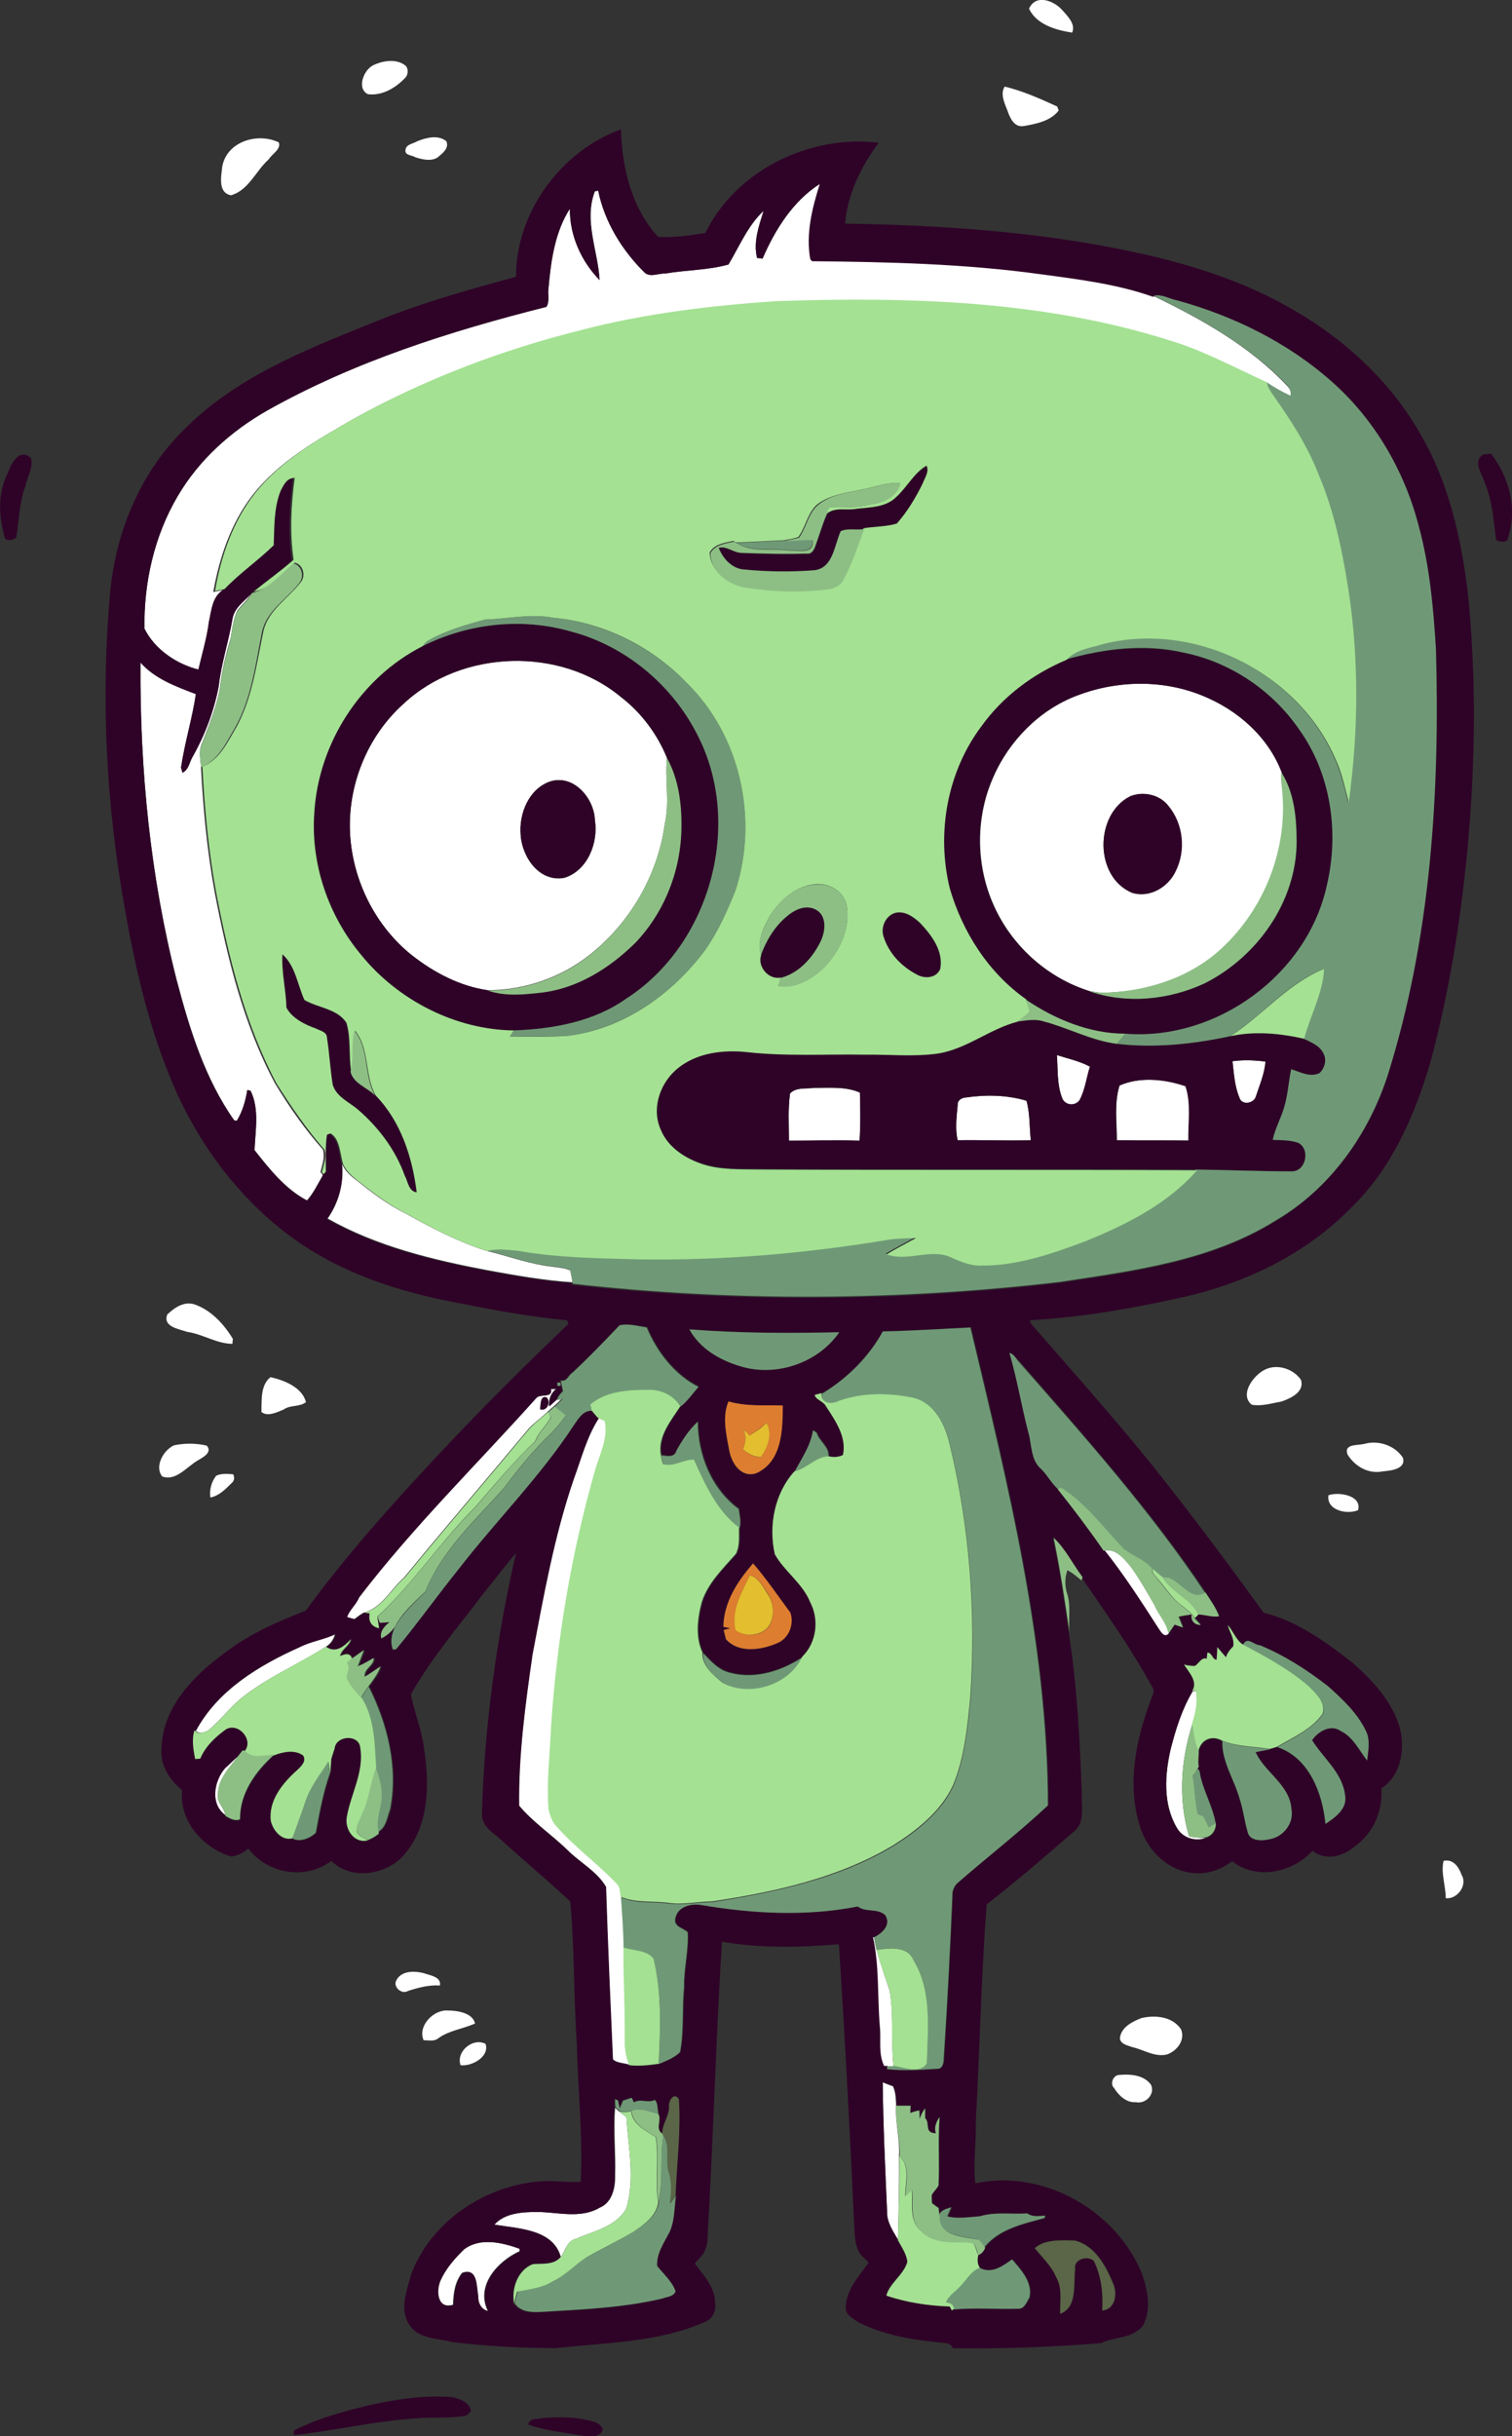 <?xml version="1.0" encoding="utf-8"?>
<!-- Generator: Adobe Illustrator 19.2.0, SVG Export Plug-In . SVG Version: 6.00 Build 0)  -->
<svg version="1.1" id="Layer_1" xmlns="http://www.w3.org/2000/svg" xmlns:xlink="http://www.w3.org/1999/xlink" x="0px" y="0px"
	 viewBox="0 0 417.6 672.4" style="enable-background:new 0 0 417.6 672.4;" xml:space="preserve">
<rect x="0" y="0" width="417.6" height="672.4" fill="#333333" stroke="none"/>
<style type="text/css">
	.st0{fill:#FEFFFE;}
	.st1{fill:#2F0327;}
	.st2{fill:#6F9976;}
	.st3{fill:#A4E193;}
	.st4{fill:#8DBF85;}
	.st5{fill:#DD7D30;}
	.st6{fill:#E3BE2E;}
	.st7{fill:#5A6647;}
</style>
<g>
	<path class="st0" d="M284.2,2.4c1.9-4.2,6.9-2.2,9.2,0.4c1.4,1.6,3.8,3.9,2.7,6.2C291.6,8.3,286.3,6.8,284.2,2.4z"/>
	<path class="st0" d="M103.1,18c2.7-1.3,6.5-1.9,9,0.2c0.8,1,0.6,2.6-0.3,3.4c-2.6,2.7-6.3,4.9-10.2,4.4
		C98.4,24.4,100.5,19.2,103.1,18z"/>
	<path class="st0" d="M278.2,30.4c-0.8-2-2-4.6-0.7-6.5c5,1.2,9.9,3.4,14.5,5.5l0.4,1.1c-2.2,2.9-6.2,3.7-9.7,4.3
		C280,35.2,278.9,32.4,278.2,30.4z"/>
	<path class="st0" d="M61.4,45.9c1.3-6.9,9.8-9.4,15.6-6.6c0.7,1.9-1.9,3.2-2.8,4.7c-3.6,3.2-5.5,8.5-10.4,9.9
		C60.1,53.2,61.1,48.6,61.4,45.9z"/>
	<path class="st0" d="M115.2,39c2.5-1,5.8-1.9,8.1,0c0.8,2-1.2,3.4-2.5,4.5c-1.8,1.1-4.2,0.5-6.1-0.1c-0.9-0.6-3-0.5-2.7-2
		C112.1,39.8,114.1,39.7,115.2,39z"/>
	<path class="st0" d="M210.6,71.4c3.5-8.1,8.4-15.9,16-20.8c-2.1,6.7-3.9,13.7-2.6,20.8l0.5,0.5c21.1,0.1,42.2,0.7,63.2,3.6
		c10.4,1.5,21,2.7,30.9,6.2c13.5,6.5,26.8,14,37.1,25c0.7,0.8,1,1.7,0.8,2.8c-2.3-1.1-4.6-2.4-6.7-3.8c-8.8-3.9-17.4-8.6-26.7-11.5
		c-34.9-11.1-72-12.2-108.4-10.9c-18.3,1.2-36.6,3.3-54.3,8c-21.8,5.5-43.1,13.4-62.7,24.3c-10.1,5.8-20.6,11.7-27.9,21
		c-6,7.7-9.2,17.3-10.9,26.8c0.6-0.1,1.9-0.4,2.6-0.5c-2.9,1.9-3.1,5.6-3.8,8.7c-0.5,4.5-1.9,8.8-2.9,13.2
		c-6.1-1.5-12.1-5.6-14.9-11.3c-0.2-12.7,2.7-25.6,9.2-36.6c5.8-10,14.7-17.9,24.7-23.6c24-13.5,50.5-21.9,77.1-28.6
		c1-1.5,0.3-3.6,0.6-5.3c0.6-7.4,1.7-15.4,5.9-21.8c-0.1,7.3,3.1,14.5,8.2,19.7c-0.4-8.1-4.4-16.4-1.3-24.5c0.2-0.1,0.7-0.2,0.9-0.2
		c1.8,8.7,6.6,16.5,12.9,22.7c1.6,1.3,3.8,0.1,5.6,0.2c5.8-1,11.8-0.9,17.5-2.5c3-5,5.4-10.8,9.7-14.8c-1.3,4.2-2.9,8.6-1.8,13
		C209.5,71.2,210.3,71.3,210.6,71.4z"/>
	<path class="st0" d="M64.2,170.8c0.5-3.1,3.1-4.8,5.1-6.9c-1,1.8-2.6,3.1-3.8,4.7c-1.1,2.4-1.4,5.1-1.8,7.6c-1.4,4.6-2.5,9.3-3,14
		c-1,5.3-3.1,10.2-5,15.2c-0.9,2-0.3,4.2-0.2,6.2c0.6,11.6,1.7,23.2,3.8,34.7c3.5,18.1,7.9,36.4,16.7,52.8
		c3.9,6.4,8.2,12.6,13.2,18.2c0.6,2.1-0.2,4.2-0.7,6.2c0.1,0.1,0.4,0.4,0.5,0.6l0.2,0.2c-1.4,2.4-2.6,4.9-4.4,7
		c-6-3.1-10.4-8.7-14.5-13.9c0.2-5.4,1.4-11.4-1.1-16.4c-0.2,0-0.7-0.1-0.9-0.2c-0.5,3-1.3,5.9-2.9,8.5l-0.7-0.1
		c-8.1-11.5-12.3-25.2-15.9-38.7c-7.3-28.6-10.2-58.2-10-87.7c4,4.5,9.9,6.6,15.3,8.7c-1,6.8-3.1,13.5-4.1,20.3l0.4,1.4
		c1.8-0.8,1.9-2.9,2.8-4.4c3.4-6,5.9-12.6,7.2-19.4C61.1,183.1,63.2,177,64.2,170.8z"/>
	<g>
		<path class="st0" d="M111.5,194.2c16-15,43.3-15.8,60.1-1.7c5.6,4.3,10,10.3,12.6,16.7c-0.6,6,0.8,12.2-0.6,18.2
			c-1.9,14.1-9.6,27.3-20.7,36.1c-7.9,6.3-18.1,9.8-28.2,9.8c-7.7-1.1-14.9-4.9-21-9.7c-10-8-16.2-20.4-17-33.2
			C95.9,216.9,101.4,203.2,111.5,194.2z M151.9,215.7c-5.9,2.1-8.6,8.9-8.1,14.8c0.4,6.1,5.2,13.1,12.1,11.8c6.4-2,9.4-9.7,8.4-15.9
			C164.1,220.3,158.4,213.6,151.9,215.7z"/>
	</g>
	<g>
		<path class="st0" d="M297.4,192c11-4.2,23.7-4.5,34.7,0c9.6,3.9,18.1,11.3,21.9,21.2c-0.3,2,0.2,4,0.4,6
			c1.3,16.3-5.7,33.1-18.1,43.7c-9,7.6-20.8,11.1-32.4,11.1c-0.8-0.1-2.4-0.4-3.1-0.5c-11.1-3.5-20.6-11.8-25.7-22.3
			c-5.6-11.4-5.9-25.2-0.7-36.8C278.7,204.4,287.1,195.9,297.4,192z M312.1,219.8c-9.8,5-9.9,22.2,0.5,26.6
			c4.9,1.6,10.1-1.6,12.1-6.1c2.8-5.7,2-13-2.1-17.9C320.3,219.3,315.7,218.3,312.1,219.8z"/>
	</g>
	<path class="st0" d="M291.9,291.2c3.1,1,6.4,1.7,9.2,3.2c-1,3.1-1.4,6.4-2.9,9.3c-1.4,1.8-4.3,1.3-4.9-0.9
		C291.9,299.1,292.2,295.1,291.9,291.2z"/>
	<path class="st0" d="M340.4,292.9c3-0.4,6.1-0.3,9.1,0.1c-0.2,3.2-1.6,6.5-2.6,9.5c-0.5,2.1-4,2.7-4.6,0.4
		C340.9,299.7,340.8,296.2,340.4,292.9z"/>
	<path class="st0" d="M309.2,299.6c5.7-2.5,12.5-1.8,18.3,0.2c1.6,4.7,0.7,10,0.8,15c-6.6-0.1-13.2,0-19.8-0.1
		C308.5,309.7,307.7,304.5,309.2,299.6z"/>
	<path class="st0" d="M218.2,301.8c1.7-1.8,4.3-1.2,6.5-1.5c4.2,0,8.9-0.5,12.8,1.3c0.1,4.4,0.2,8.9-0.1,13.3c-6.5-0.2-13,0-19.5,0
		C217.9,310.5,217.6,306.1,218.2,301.8z"/>
	<path class="st0" d="M264.5,305c-0.1-1.3,1.1-2,2.3-2.1c5.5-0.8,11.3-0.7,16.7,0.9c1,3.6,0.8,7.3,1.2,10.9
		c-6.7,0.2-13.5-0.1-20.2,0C263.7,311.7,264.2,308.1,264.5,305z"/>
	<path class="st0" d="M94.5,321.3c0.8,1.9,2.4,3.3,4,4.5c4.3,3.4,8.7,6.8,13.7,9.2c7.1,4,14.3,7.7,22,10.2c5.2,1.2,10.3,3.1,15.6,4
		c2.6,0.5,5.3,0.5,7.7,1.4c0.2,0.8,0.5,2.4,0.6,3.3c-7.8-0.5-15.6-1.9-23.3-3.3c-15.3-2.9-30.7-6.6-44.3-14.3
		C93.5,332,95,326.6,94.5,321.3z"/>
	<path class="st0" d="M46.2,362.8c2-1.9,4.6-3.7,7.5-2.8c4.6,1.6,8.1,5.4,10.6,9.5l-0.1,1.4c-4.3,0-8.2-2.7-12.5-3.3
		C49.4,366.8,44.9,366.2,46.2,362.8z"/>
	<path class="st0" d="M349.2,378.1c3.4-1.8,7.9-0.4,10.1,2.7c1.1,3.3-2.7,5.1-5.3,6c-2.8,0.5-5.5,1.4-8.3,0.9
		C342.3,384.9,346.1,379.7,349.2,378.1z"/>
	<path class="st0" d="M72.2,389.7c0.1-3.2-0.3-7.4,2.5-9.6c3.7,0.8,8.8,2.8,9.8,6.9c-1.8,1.4-4.3,0.7-6.1,2
		C76.5,389.8,73.9,391.1,72.2,389.7z"/>
	<g>
		<path class="st0" d="M152.1,383.3c0.4,0,1.1,0,1.5,0c-1.5,1.2-2.1,2.9-2,4.8l2-1.8l1.7-0.4c-0.6,0.6-1.7,1.7-2.3,2.2
			s-1.2,1-1.8,1.6c-1.6,1.5-3.4,2.8-5,4.4c-11.5,13.8-23.2,27.4-34.6,41.3c-3.7,3.2-6.1,8.4-11.2,9.7c-0.9,0.5-1.7,1.1-2.6,1.8
			c-0.8-0.2-1.5-0.4-2.2-0.6c0.7-1.9,2.5-3.4,3.3-5.4c14.9-19.5,32.6-36.8,49-55.1C149.4,384.6,152.6,385.9,152.1,383.3z M149.2,389
			c1.8,0.5,2.9-1.8,1.9-3.2C149.2,384.8,149.3,387.8,149.2,389z"/>
	</g>
	<path class="st0" d="M165.4,391.4c0.4,0.2,1.3,0.6,1.8,0.8c1.1,5-1.6,9.5-2.8,14.1c-6.5,22.9-10.4,46.4-12,70.1
		c-0.3,7.7-1.3,15.3-0.7,23c0.3,1.8,1,3.5,2.3,4.8c5,5.6,11.2,10.1,16.4,15.6c1.1,1,1,2.4,1.2,3.7c0.4,4.6,0.7,9.3,0.7,13.9
		c-0.1,6.7,0.3,13.3,0.3,20c0.1,4.2-0.5,8.6,1.3,12.5c-1.5-0.6-3.5-0.4-4.7-1.6c-0.7-15.9-1.4-31.7-1.9-47.6
		c-2.5-4.3-7.2-6.7-10.7-10.2c-4.3-4.2-9.4-7.6-13.3-12.2c-0.2-14,1.8-28,3.7-41.8c3.1-16.3,6-32.7,11.4-48.4
		C160.5,402.5,162.1,396.5,165.4,391.4z"/>
	<path class="st0" d="M48.1,398.9c2.9-0.6,6.1-0.6,9,0.1c1.7,1.9-1.2,3.3-2.5,4.1c-3,1.7-6,5.8-9.8,4.4
		C42.6,404.8,45.1,400.2,48.1,398.9z"/>
	<path class="st0" d="M376.9,398.5c3.8-1.1,8.5,0.5,10.6,3.9c0.8,3.1-3.4,3.5-5.6,3.7c-3.9,0.8-7.6-1.3-9.7-4.6
		C371,398.4,375,399,376.9,398.5z"/>
	<path class="st0" d="M59.7,407.3c1.5-0.7,3.1-0.5,4.7-0.4c0.5,1,0.3,1.9-0.6,2.6c-1.6,1.6-3.4,3.4-5.7,3.8
		C57.8,411.1,58.4,409,59.7,407.3z"/>
	<path class="st0" d="M366.9,412.7c2.6-1,9.3-0.1,8.2,4.1C372.1,418.1,366.3,416.9,366.9,412.7z"/>
	<path class="st0" d="M305,428c3.1-0.7,5.3,2,7.1,4.1c2.5,3.4,4.6,7.2,6.8,10.9c1.2,2.7,3.4,4.9,3.9,7.9c-1.4,1.4-2.3-0.5-3-1.5
		C315,442.1,310.4,434.8,305,428z"/>
	<path class="st0" d="M82.8,454.6c3.1-1.6,6.6-2,9.7-3.6c-0.4,1.5-1.2,2.7-2.5,3.5c-7.4,4.7-15.6,8.2-22.6,13.6
		c-3.7,2.8-6.3,6.6-9.9,9.5c-0.9,0.5-2.5,1.1-3.4,0.1C60.1,466.5,71.6,459.6,82.8,454.6z"/>
	<path class="st0" d="M329.3,466.9l1-0.3c0.7,3.1-0.1,6.3-1,9.3c-3.2,10-3.9,20.8-0.9,30.9c1.5,0.4,3,0.4,4.5,0.5
		c-3.1,1-6.5-0.2-8-3.1c-3.7-6.5-3.2-14.4-1.6-21.4C324.7,477.3,326.4,471.8,329.3,466.9z"/>
	<path class="st0" d="M62.2,487.9c1.3-1.1,2.4-2.3,3.7-3.4c-2.4,3.3-5.8,6.5-5.7,10.9c-0.4,2.1,1.8,3.5,2,5.5
		C58,497.8,59,491.5,62.2,487.9z"/>
	<path class="st0" d="M398.7,513.6c2.7-0.6,4.2,1.7,5,3.9c1.7,2.9-1.3,6.8-4.4,6.4C399.3,520.5,397.9,516.9,398.7,513.6z"/>
	<path class="st0" d="M240.9,534.7h0.5c0.2,1.2,0.4,2.3,0.7,3.5c1.1,3.8,2.3,7.4,3.6,11.1c1.2,6.9,0.3,14,1.1,21
		c-0.5,0-1.4,0-1.8,0.1h-1c-1.7-3.4-0.8-7.3-1.2-10.9C242.1,551.2,242.7,542.8,240.9,534.7z"/>
	<path class="st0" d="M109.5,546.5c1.5-2.8,5.5-2.6,8.2-1.7c1.6,0.5,4.2,1,3.8,3.2c-3.1-0.2-6,0.6-8.8,1.5
		C110.9,550.6,108.4,548.3,109.5,546.5z"/>
	<path class="st0" d="M117,563.1c-1.7-3.9,2.7-8.5,6.7-8.2c2.7,0,6.9,0.7,7.5,3.6c-3.4,1.5-7.2,1.9-10.2,4.1
		C119.9,563.5,118.4,563.1,117,563.1z"/>
	<path class="st0" d="M315.2,557c3.8-0.9,8.6-0.5,11,3.1c1.2,3-1.1,5.9-3.8,6.9c-3.4,0.9-6.5-1.3-9.7-2c-1.3-0.5-3.2-0.8-3.4-2.4
		C309.6,559.5,312.7,558,315.2,557z"/>
	<path class="st0" d="M127.2,570c-1.3-3.8,3.4-7.7,6.9-5.9C135.3,567.7,130.2,570.4,127.2,570z"/>
	<path class="st0" d="M308.9,572.7c3.1-0.3,7-0.1,9,2.7c1.2,2.6-1.5,5.4-4.2,4.8c-2.6,0.2-4.7-1.8-6-3.9
		C306.5,575.2,307.4,572.9,308.9,572.7z"/>
	<path class="st0" d="M243.8,574.7c0.9,0.4,1.9,0.7,2.8,1.1c0.8,1.6,0.8,3.5,0.9,5.3c-0.3,4.7,1.1,9.2,0.8,13.9
		c0.1,7.7-0.1,15.4-0.3,23.1c-1.4-2.4-3.1-4.8-3-7.8C244.5,598.6,243.9,586.6,243.8,574.7z"/>
	<path class="st0" d="M169.9,581.8l1,0.9c0.7,0.5,1.4,1.1,2.1,1.6c0.5,8.4,2.5,17.1-0.1,25.4c-2.9,4.9-9,6.1-13.8,8.2
		c-2.5,0.5-2.9,3.3-4.2,5c-2.1-7.7-11.8-7.8-18.3-8.9c2.9-3.3,8-3.5,12.1-3.5c5.6,0.1,11.8,1.9,17-1.2c3.4-1.4,4.3-5.5,4.2-8.9
		C170.1,594.2,169.4,588,169.9,581.8z"/>
	<path class="st0" d="M128.2,620.8c4.4-3.3,10.4-1.9,15.2-0.2l0.1,0.7c-6.1,2.8-12.2,9.5-8.8,16.5c-2-0.5-2.9-2.4-2.8-4.3
		c-0.5-2.5,0-7.8-4.3-6.2c-2,2.5-2.4,5.7-2.5,8.8c-4.5,1.3-4.8-3.9-3.6-6.8C123.2,626.1,125.6,623.3,128.2,620.8z"/>
</g>
<g>
	<g>
		<path class="st1" d="M142.5,76.4c0-17.8,12.4-34.7,29-40.7c0.3,10.6,2.9,21.7,10.3,29.7c4.3,0.2,8.7-0.4,13-1.1
			c8.6-17.4,28.9-27.2,47.9-24.9c-4.9,6.5-8.6,14.2-9.3,22.3c22.6,0.4,45.2,1.7,67.5,5.5c19.6,3.4,39.3,8.3,56.6,18.5
			c14.2,8.2,26.7,19.8,34.8,34.1c7.8,13.3,11.2,28.5,13.1,43.7c2.4,23.6,2.1,47.3-0.1,70.9c-1.9,19.9-5.1,39.7-10.3,59
			c-4.3,14.5-10.6,29-21.6,39.7c-12.5,12.9-29.2,21-46.6,24.9c-13.9,3.1-28.1,5.6-42.4,6.4l0.4,1c12.1,13.9,24.4,27.6,35.9,42.1
			c9.7,12.3,19.1,24.9,28.3,37.6c9.2,2.3,17.1,8,24.4,13.7c5.5,4.8,10.9,10.5,13.1,17.7c1.7,5.9,0.6,13.5-5,17.1
			c0.5,6.3-2.3,12.6-7.6,16.2c-3.2,2.7-8,3.8-11.4,1c-5.5,6.1-15.5,8.2-22.2,2.9c-3.1,2.4-7.2,3.8-11.2,3.2
			c-7-0.8-12.6-6.7-14.4-13.3c-3.4-11.2-1-23.3,3-34c0.3-1.2,1.3-2.5,0.7-3.7c-5.8-10.6-12.8-20.5-19.6-30.4
			c-2.7-3.6-4.6-7.8-8-10.9c1.9,8.6,3.1,17.3,4.4,26.1c2.3,14.9,3.1,30,3.6,45c-0.1,3.4,0.8,7.6-2.3,9.9c-7.9,6.8-15.7,13.6-24,20
			c-1.5,20-1.9,40.1-3,60.1c0.2,5.6-0.8,11.5-0.1,16.9c18.7-4,38.8,7.4,46,24.9c1.5,4.5,2.7,9.8,0.3,14.3c-2.8,3.7-7.8,3.1-11.6,4.9
			c-13.5,1.1-27.3,1.6-40.9,1.4c-0.8-1.9-3.1-1.3-4.7-1.7c-7.3-0.7-14.7-2.1-21.3-5.4c-1.6-1-3.9-2.2-3.6-4.4
			c0.2-4.8,3.7-8.4,6.3-12.1c-0.3-0.3-0.8-0.9-1.1-1.2c-2.4-1.8-2.6-4.8-2.8-7.5c-1.2-26.4-2.6-52.8-4.3-79.2
			c-10.7,0.9-21.6,1.2-32.3-0.7c-1.7,27.3-2.4,54.6-4,81.9c0,2.1-0.8,4.2-2.3,5.6c-0.3,0.3-0.9,1-1.2,1.3c2.4,3.3,5.6,6.5,5.6,10.9
			c0.4,2.1-0.7,4.4-2.7,5.2c-13,5.8-27.4,5.7-41.3,7.3c-9.6-0.1-19.2-0.5-28.6-1.7c-3.9-1.1-8.9-0.7-11.6-4.4
			c-3.2-4.4-0.9-9.8,0.3-14.4c5.4-14.3,20-24.2,35.1-25.5c3.9-0.4,7.8,0.3,11.7,0.1c0.6-12.8-0.8-25.7-1.1-38.5
			c-0.9-12.9-0.6-26-1.8-38.9c-6.6-6.1-13.5-11.9-20.1-17.9c-2.1-1.6-4.4-3.4-4.3-6.3c0.7-24.2,4-48.3,9.4-71.9
			c-3.1,3.5-5.9,7.4-8.9,11c-6.9,9.1-14.4,17.9-20.1,27.9c0.9,5,3,9.8,3.6,14.9c1.5,9.6,1.5,20.6-4.8,28.6c-4.7,6.3-15,8.2-20.8,2.5
			c-7,5.4-17.7,3.6-22.9-3.4c-1.3,1.1-2.9,2-4.7,2.2c-7.8-2.3-14.5-9.8-13.6-18.3c-3.4-2.8-6.1-6.8-5.7-11.4
			c0.2-11.4,8.9-20.3,17.6-26.6c6.7-5.2,14.5-8.5,22.3-11.6c11-15.1,23.5-29,36.3-42.7c11.7-12.5,23.8-24.6,36.2-36.4
			c-0.1-0.3-0.3-0.8-0.4-1c-9.6-0.9-19.1-2.6-28.6-4.5c-14.5-2.6-28.9-6.8-41.6-14.5C69.1,334.8,56,318.2,48,299.8
			c-6.7-15.6-10.6-32.3-13.5-48.9c-5.2-28.7-6.7-58.1-4.1-87.2c1.5-16.7,8.3-33.2,20.4-45.1c14-14.2,32.9-21.8,51.1-29.1
			C115,84,128.8,80.1,142.5,76.4z M210.6,71.4c-0.4-0.1-1.1-0.2-1.5-0.2c-1.1-4.4,0.5-8.8,1.8-13c-4.3,3.9-6.7,9.8-9.7,14.8
			c-5.7,1.6-11.7,1.5-17.5,2.5c-1.8-0.1-4,1.1-5.6-0.2c-6.3-6.2-11.1-14-12.9-22.7c-0.2,0.1-0.7,0.2-0.9,0.2
			c-3.2,8.1,0.8,16.4,1.3,24.5c-5.1-5.2-8.3-12.4-8.2-19.7c-4.1,6.4-5.2,14.3-5.9,21.8c-0.3,1.7,0.4,3.8-0.6,5.3
			c-26.6,6.7-53.1,15.1-77.1,28.6c-10,5.7-18.8,13.6-24.7,23.6c-6.5,11-9.4,23.9-9.2,36.6c2.8,5.7,8.9,9.8,14.9,11.3
			c1-4.4,2.3-8.7,2.9-13.2c0.7-3.1,0.9-6.8,3.8-8.7c4.2-4.4,9.3-7.9,13.6-12.1c0.2-5-0.1-10.2,1.9-15c0.8-1.6,1.8-3.7,3.9-3.6
			c-1,7.5-1.4,15.1-0.3,22.6c-3.4,3.1-7.4,5.8-11,8.8l-0.3,0.4c-2,2.1-4.6,3.8-5.1,6.9c-1.1,6.3-3.1,12.3-3.8,18.6
			c-1.3,6.8-3.8,13.4-7.2,19.4c-0.9,1.5-1.1,3.6-2.8,4.4l-0.4-1.4c1-6.9,3.1-13.5,4.1-20.3c-5.5-2.1-11.3-4.2-15.3-8.7
			c-0.2,29.5,2.7,59.1,10,87.7c3.5,13.5,7.7,27.2,15.9,38.7l0.7,0.1c1.6-2.6,2.4-5.5,2.9-8.5c0.2,0,0.7,0.1,0.9,0.2
			c2.5,5.1,1.3,11,1.1,16.4c4.1,5.2,8.6,10.8,14.5,13.9c1.9-2.1,3-4.6,4.4-7l-0.2-0.2c0.1-0.2,0.5-0.5,0.6-0.7
			c0-3.4-0.2-6.8,0.3-10.2l1-0.4c2.8,1.6,2.6,5.7,3.5,8.6c0.6,5.3-1,10.7-4.1,15c13.7,7.7,29.1,11.4,44.3,14.3
			c7.7,1.4,15.5,2.8,23.3,3.3l0.1,0.5c44.6,5,89.9,4.7,134.5-0.5c20.4-3.1,41.8-5.8,59.7-17c15-8.8,25.6-23.7,30.9-40.1
			c11.9-37.8,14.5-78,13.3-117.4c-0.7-11.4-1.7-22.9-4.7-33.9c-3.9-15.4-12.2-29.6-24.1-40.1c-12.1-10.8-27.1-18.1-42.7-22.4
			c-2.2-0.5-4.2-1.8-6.5-1.3c-9.9-3.5-20.5-4.8-30.9-6.2c-20.9-2.9-42.1-3.4-63.2-3.6l-0.5-0.5c-1.3-7,0.5-14.1,2.6-20.8
			C219.1,55.4,214.1,63.3,210.6,71.4z M171.1,365.8c-4.3,4.5-8.5,8.9-13.1,13c-1.2,0.6-1.5,2.6-3.2,2.1c0.2,0.8,0.5,2.3,0.6,3
			c-0.8,0.7-1.4,1.5-1.7,2.5l-2,1.8c-0.1-2,0.5-3.6,2-4.8c-0.4,0-1.2,0-1.5,0c0.5,2.6-2.8,1.2-4,2.4c-16.4,18.3-34,35.5-49,55.1
			c-0.8,2-2.7,3.5-3.3,5.4c0.7,0.2,1.5,0.5,2.2,0.6c0.8-0.6,1.7-1.3,2.6-1.8l1.5,0.2c-0.4,2.1,0.3,3.6,2.6,4.1
			c-0.1-0.8-0.4-2.4-0.5-3.2c0.2,0.4,0.5,1.3,0.6,1.7c0.7-0.1,2-0.2,2.7-0.2c-1.4,1-2.7,2.6-2.3,4.5c1.6-0.7,2.9-1.9,3.8-3.3
			c-0.9,2-1.5,4-0.6,6.3c0.2,0,0.7,0,0.9-0.1c5.9-7.1,11.3-14.7,17.1-21.9c10.5-13.5,22.8-25.7,32.1-40.1c1.2-1.8,2.5-4,5-3.8
			c0.5,0.5,1.4,1.6,1.8,2.1c-3.3,5.1-4.8,11.1-6.9,16.8c-5.4,15.7-8.3,32.1-11.4,48.4c-2,13.8-3.9,27.9-3.7,41.8
			c3.8,4.6,8.9,8,13.3,12.2c3.4,3.5,8.2,5.9,10.7,10.2c0.5,15.9,1.2,31.7,1.9,47.6c1.2,1.2,3.2,1,4.7,1.6c2.7,0.3,5.5,0,8.1-0.4
			c2.1-0.9,4.2-1.7,5.9-3.3c1.1-5.9,0.6-11.9,1.1-17.9c-0.1-5.1,1.3-10.1,1-15.2c-1.3-1.2-4.1-1.6-3.4-3.9c0.6-3.2,4.4-4.1,7.2-3.6
			c14.3,2.4,29,3.2,43.2,0.4c2.2,1.8,5.5,0.4,7.6,2.4c1.7,2.7-0.9,5-3.1,6.1h-0.5c1.8,8.1,1.2,16.5,1.9,24.7
			c0.4,3.6-0.5,7.5,1.2,10.9h1v0.8c4.5,0.5,9.2,0.2,13.7-0.1c1.4,0.2,1.9-1.4,1.9-2.5c0.9-15,1.7-30.1,2.4-45.2
			c-0.1-1.5,0.6-3,1.8-3.9c8.1-7.1,16.7-13.7,24.6-21.1c-0.1-44.8-11.1-88.6-21.4-131.9c-8.1,0.4-16.1,1-24.2,1.1
			c-3.9,7.1-9.8,12.9-16.8,17c-0.5,0.1-1.4,0.4-1.9,0.5c0.3,1.4,2.4,1.7,3.1,3.1c2.6,4,5.8,8.5,4.7,13.5c-1.3,0.6-2.7,0.7-4.1,0.3
			c0.2-2.6-2.6-4.1-3.3-6.5c-0.3-0.2-0.7-0.5-1-0.6c-0.7,4.1-3.1,7.7-5,11.3c-5.5,6.1-7.1,15-5.4,22.9c2.7,4.9,7.7,8.1,9.8,13.3
			c2.4,4.8,1.7,11.1-2.2,14.9c-5.8,3.9-13.2,6.3-20.2,4.4c-3.1-0.7-5.3-3.2-7.4-5.4c-2.1-4.3-1.4-9.4-0.2-13.9
			c1.7-5.3,5.8-9.3,9.4-13.3c1.2-2.3,0.8-4.9,0.9-7.3c0.5-1.7-0.1-3.5-0.2-5.3c-7.5-5.5-11.3-15-11.3-24.1c-2.4,2.3-4.2,5.2-5.9,8
			c-0.6,2-2.7,1.6-4.2,1.2c-0.9-5.1,2.7-9.4,5.4-13.4c1.9-1.5,3.3-3.6,4.9-5.4c-6.6-3.3-11.5-9.6-14.3-16.4
			C176.1,366,173.5,365.2,171.1,365.8z M190.4,366.9c2.8,5.2,8.2,8.4,13.7,10.1c9.9,3.2,21.7-0.7,27.6-9.3
			C218,368,204.1,368,190.4,366.9z M278.8,373.4c2.1,7.2,3.4,14.6,5.3,21.8c1,3.4,0.6,7.7,3.6,10.2c1.7,1.7,2.8,3.9,4.6,5.5
			c4.4,5.6,8.6,11.2,12.7,17h0.1c5.4,6.8,10.1,14.1,14.8,21.4c0.7,1,1.6,2.9,3,1.5c0.4-0.6,1.3-1.9,1.7-2.5c0.6,0.2,1.7,0.6,2.3,0.8
			c-0.4-1-0.8-2.1-1.2-3c0.9-0.1,2.7-0.4,3.6-0.6c-0.3,1.7,0.8,2.9,2.5,2.9c-0.4-0.5-1.3-1.4-1.7-1.9l1-1c1.9,0.1,3.9,0.8,5.7,0.5
			c-1-2.4-2.5-4.5-3.8-6.6c-15.2-22.7-33.5-43.1-51.4-63.7C280.5,375,280,373.7,278.8,373.4z M153.9,381.5v0.9h0.9v-0.9H153.9z
			 M201.2,386.8c-1.8,4.2-0.6,9.1,0.1,13.5c0.7,3.5,3.3,7.7,7.5,6.4c7.1-3.3,7.3-12,7.3-18.7C211.2,387.9,206.1,388.2,201.2,386.8z
			 M208,431.5c-4.3,5-8.1,10.8-8.3,17.5c0.5,0.1,1.4,0.3,1.9,0.4c-0.4,0.1-1.3,0.4-1.8,0.5c0.1,0.6,0.5,1.9,0.6,2.5
			c3.5,4,9.8,3.1,14.2,1.1c3.2-1.3,4.7-5.2,3.6-8.4C214.9,440.5,211.7,435.8,208,431.5z M340.6,454.4c-1,0.9-1.7,1.9-1.9,3.2
			c-0.6-0.7-1.8-2.1-2.4-2.8c0,0.9-0.2,2.6-0.2,3.5c-1.3-0.1-1.2-1.9-2.5-2c0,0.4-0.1,1.3-0.2,1.7c-1.5-0.5-2.2,1.3-3.3,2
			c-1,0-2-0.1-3-0.4c1.4,2.1,3.9,4.7,2.2,7.4c-2.9,4.9-4.6,10.4-6,15.9c-1.6,7-2.1,15,1.6,21.4c1.5,2.9,5,4.1,8,3.1
			c1.8-0.4,3-2.2,2.9-3.9c-0.8-5.1-3.7-9.6-4.5-14.7l-0.5-0.7l0.3-0.4c-0.3-1.5,0-2.9,0-4.3c0.7-3.1,3.7-4.4,6.5-2.8
			c-0.2,5.7,3.3,10.6,4.7,15.9c1,3,1.4,6.1,2.2,9.1c0.6,2.7,4.1,2.5,6.2,2c3.7-0.7,6.6-4.4,5.9-8.2c-0.4-6.8-7.4-10.1-9.9-15.8
			c1.3-0.3,2.7-0.5,4-0.8c0.5-0.2,1.5-0.5,2-0.6c8.8,2.9,12.5,12.8,13.3,21.2c2.7-1.8,6.1-4.2,5.4-7.9c-0.7-6.2-6.1-10.2-9.1-15.2
			c1.7-2.5,5.2-4.5,8-2.5c3.4,1.7,5,5.3,7.2,8.1c0.3-2.7,0.9-5.5-0.3-8.1c-2.3-5-6.4-8.8-10.5-12.4c-5.8-4.5-12-8.5-18.8-11.3
			c-1.7-0.1-3.5-2.6-4.7-0.1c-2-1.3-2.7-3.7-4.2-5.4C339.6,450.5,341,452.2,340.6,454.4z M82.8,454.6c-11.2,5-22.7,11.9-28.7,23.1
			l-0.3-0.2c-0.8,2.6-0.3,5.2,0.2,7.9c0.3,0,1-0.1,1.4-0.1c1.4-3.4,4.2-6,7.1-8.1c3.5-2.1,7.8,3,5.1,6.1l-0.6-0.1
			c-0.3,0.4-0.8,1.1-1.1,1.4c-1.3,1.1-2.4,2.3-3.7,3.4c-3.1,3.6-4.2,9.9,0,13.1l0.1,0.3c1.2,0.6,2.6,1.5,4,0.9
			c-0.1-7.1,4.4-13.2,9.4-17.8c2.6-1,5.7-1.6,8.1,0c1.1,1.7-0.8,3.2-1.8,4.2c-3.9,3.6-7.8,8.3-7.1,13.9c0.6,2.6,2.9,5.5,5.9,4.8
			c1.9,1.3,5,0.1,6.6-1.5c1-5.5,2-11.1,3.9-16.4c0.1-1.4,0.2-2.7,0.3-4.1c0.2-0.7,0.7-2.1,0.9-2.8c0.4-3.6,6.8-4,7.1-0.2
			c1.1,6.6-2.6,12.7-3.7,19c-0.7,3.5,2,7.6,5.9,6.5c1.1-0.4,2-1,2.9-1.7v-0.6c2.1-1.2,2.5-4,3.3-6.2c2.2-11.5-0.8-23.6-5.9-33.9
			c1.3-1.8,2.7-3.5,3.4-5.6c-1.4,1-2.9,2-4.4,2.9c-0.3-2.3,2.6-3,2.5-5.2c-1.4,0.8-2.9,1.6-4.4,2.3c0.4-1.1,1.3-3.4,1.7-4.5
			l-3.4,2.4c-0.4-1.4-1.5-1.6-3.3-0.7c0.4-2,2.6-2.8,3-4.7c-1.7,2-4.1,4-6.9,2.1c1.3-0.8,2.1-2,2.5-3.5
			C89.4,452.6,85.9,453,82.8,454.6z M243.8,574.7c0.1,11.9,0.7,23.8,1.2,35.7c-0.1,2.9,1.6,5.3,3,7.8c0.9,1.9,2.4,3.8,2.6,6
			c-1,3.6-4.9,5.8-5.8,9.3c5.5,2,11.6,2.8,17.5,3l0.6,1.1c0.1-0.2,0.4-0.5,0.6-0.6l0.1,0.4c6-0.5,12.1,0,18.2-0.2
			c1.4-0.2,2-2,2.7-3.1c0.9-4.2-2.3-7.6-4.8-10.5c-2.7,1.8-5.7,4.1-9,2.3c-0.7-1.1-0.7-2.4-0.4-3.6c0.8-0.3,1.4-1,1.8-2
			c4-5.1,10.7-6.5,16.6-8.1l0.2-0.7c-1.7,0.1-3.4,0.5-4.9-0.6c-4.4,0.3-8.9-0.5-13.1,0.8c-3,0.1-6.2,0.7-9,0
			c0.3-0.6,0.8-1.9,1.1-2.5c-1.4,0.4-3,0.7-3.4,2.4c-0.1-0.6-0.2-1.8-0.3-2.3c-0.4-0.3-1.3-1-1.8-1.3c0-0.5,0-1.6-0.1-2.2
			c0.5-1,1.4-1.7,1.9-2.7c0.3-6.3-0.2-12.7,0.3-18.9c-0.9,1.3-1.6,2.9-1,4.5c-3.5,0-1.5-2.7-3-4.2c0-0.7,0-2,0-2.7
			c-0.7,0.9-1.2,1.9-1.5,3c0-0.6-0.1-1.8-0.1-2.4c-0.9,0.2-1.7,0.4-2.5,0.7c0-0.5,0.1-1.5,0.1-2c-1,0-3,0-4,0
			c-0.1-1.8-0.1-3.7-0.9-5.3C245.7,575.5,244.7,575.1,243.8,574.7z M184.8,581.3c0.1,2.7-1.9,4.8-1.9,7.5c-2.2-1.1,0-3.7-1.2-5.5
			c-0.4-1.2,0-2.9-1-3.8c-1.9,1-3.9-0.5-5.8,0.7l-0.6-1.3c-0.6,0.2-1.8,0.6-2.4,0.8c-0.2,0.5-0.7,1.6-0.9,2.2
			c-0.1-0.6-0.4-1.7-0.5-2.3l-0.8-0.3c0,0.6,0,1.8,0,2.4c-0.5,6.2,0.2,12.4,0.1,18.7c0.1,3.3-0.8,7.5-4.2,8.9
			c-5.2,3.1-11.4,1.3-17,1.2c-4.1,0-9.2,0.2-12.1,3.5c6.5,1.1,16.1,1.2,18.3,8.9c-1.9,2.3-5.1,1.8-7.7,2c-4.2,1.5-6,6.8-5.2,10.9
			c1.5,2.3,4.4,2.5,6.8,2.4c11.4-0.6,22.8-1.1,33.9-3.7c1.2-0.5,3.3-0.5,3.7-2c-1-2.8-3.3-4.7-5.1-7c-0.2-3.4,1.8-6.2,3.3-9.1
			c1.7-3.2,1.5-6.9,1.9-10.3c0.3-8.9,1.5-17.8,0.9-26.7C186.3,577.4,184.6,579.7,184.8,581.3z M128.2,620.8c-2.6,2.5-5,5.3-6.5,8.6
			c-1.3,2.9-0.9,8.1,3.6,6.8c0.1-3.1,0.5-6.4,2.5-8.8c4.2-1.6,3.8,3.7,4.3,6.2c-0.1,1.9,0.8,3.9,2.8,4.3c-3.5-7.1,2.7-13.7,8.8-16.5
			l-0.1-0.7C138.6,618.9,132.6,617.5,128.2,620.8z M285.8,620.5c2.1,2.6,4.6,4.9,6,8c1.8,3.1,1,6.7,1.1,10.1
			c4.8-1.7,3.6-8.2,4.1-12.3c-0.5-2.8,3.4-4,5.2-2.3c2.1,4.3,2.6,9,2.3,13.7c3.5-0.3,4.2-4.4,3.1-7.2c-2-5-4.9-10.6-10.6-12.1
			C293.2,618.3,288.5,618,285.8,620.5z"/>
	</g>
	<path class="st1" d="M2.1,130.7c0.9-2.7,3.3-7.3,6.5-4.2c0.6,2.7-1.1,5.2-1.6,7.7c-1.7,4.5-1.7,9.4-2.5,14.1
		c-0.7,0.7-2.2,1.1-3.1,0.4C-0.3,142.8-0.8,136.3,2.1,130.7z"/>
	<path class="st1" d="M409.7,125.4c0.5,0,1.6-0.1,2.1-0.2c5,6.5,7.4,15.2,4.7,23.2c-0.1,1.6-2.4,1.2-3.3,0.6
		c-0.7-5.3-1-10.7-3.1-15.7C409.3,130.7,406.6,127.3,409.7,125.4z"/>
	<path class="st1" d="M247.5,137.2c3-2.7,5.1-6.9,8.7-8.5c0.8,1.8-0.6,3.4-1.1,5c-2,3.9-4.3,7.7-7.1,11c-3,0.8-6.2,0.7-9.2,1.3
		c-2.1,0.4-4.5-0.2-6.5,0.6c-1.7,3.9-2.1,10.4-7.5,10.8c-6.3,0.5-12.7,0.4-19-0.2c-3.4-0.1-6.1-3-7.2-6c2.1-0.6,4,1.3,6.2,1.4
		c6,0.3,12,0.4,18,0.2c1.7,0.3,2.3-1.5,2.7-2.7c1-2.8,1.8-5.6,3-8.3c2.3-2,5.6-0.8,8.4-1.4C240.5,140,244.7,140,247.5,137.2z"/>
	<g>
		<path class="st1" d="M116.8,178.3c12.6-6.3,27.4-7.9,40.9-4c14.9,3.9,27.8,14.6,34.8,28.3c12.9,24.6,3.8,58-19.5,73
			c-9.1,6.4-20.3,8.4-31.1,8.8c-16.1-0.2-32-8.4-42.2-20.9c-9-10.8-13.9-25-12.9-39.1C87.9,205.2,99.6,187,116.8,178.3z
			 M111.5,194.2c-10.1,9-15.6,22.7-14.8,36.2c0.8,12.8,7,25.2,17,33.2c6.1,4.8,13.3,8.6,21,9.7c4.9,1.7,10.3,1.2,15.4,0.5
			c9.8-1.4,18.5-6.9,25.4-13.7c8.1-8.5,12.6-20.1,12.7-31.8c0.1-6.5-0.8-13.4-4-19.2c-2.6-6.4-7-12.4-12.6-16.7
			C154.8,178.4,127.6,179.2,111.5,194.2z"/>
	</g>
	<g>
		<path class="st1" d="M294.4,182.1c10.5-3,21.7-4.3,32.5-1.9c12.9,2.5,24.5,10.4,31.9,21.2c8.8,12.2,11.1,28.4,7.7,42.9
			c-5.4,24.8-30.5,43.1-55.7,41.1c-9.9-0.1-19.5-4-27.6-9.5c-10.4-7.3-17.6-18.6-21.1-30.7c-3.8-15.2-0.7-32.2,8.8-44.7
			C276.8,192.2,285.2,186,294.4,182.1z M297.4,192c-10.3,3.9-18.6,12.4-23.1,22.4c-5.2,11.6-4.9,25.4,0.7,36.8
			c5.1,10.5,14.6,18.8,25.7,22.3c10.4,3.7,22.2,2.6,32.1-2.1c14.5-7.3,25.4-22.5,25.4-39c-0.1-6.5-0.6-13.6-4.2-19.2
			c-3.7-9.9-12.2-17.3-21.9-21.2C321.1,187.5,308.4,187.7,297.4,192z"/>
	</g>
	<path class="st1" d="M151.9,215.7c6.5-2.1,12.2,4.6,12.4,10.6c1,6.3-2,13.9-8.4,15.9c-6.9,1.4-11.7-5.6-12.1-11.8
		C143.3,224.6,146,217.8,151.9,215.7z"/>
	<path class="st1" d="M312.1,219.8c3.6-1.5,8.2-0.5,10.6,2.6c4.1,4.9,4.9,12.2,2.1,17.9c-2,4.5-7.2,7.6-12.1,6.1
		C302.2,242,302.3,224.8,312.1,219.8z"/>
	<path class="st1" d="M217.3,253c2.1-1.8,5.2-3.4,8-2c3.2,1.5,2.7,5.7,1.6,8.5c-2.1,4.7-6,9.1-11.2,10.4c-3.3,0.7-6.5-3-5.4-6.2
		C211.6,259.6,213.9,255.8,217.3,253z"/>
	<path class="st1" d="M247.1,252c2.7-0.8,5.3,1.2,7.1,2.9c3.1,3.4,6.4,7.7,5.5,12.6c-1,2.7-4.4,2.7-6.6,1.5
		c-4.2-2.3-7.7-5.9-9.1-10.5C243.2,255.9,244.6,252.8,247.1,252z"/>
	<path class="st1" d="M78,263.4c3.5,3.1,4.2,8.5,6,12.6c3.7,2.2,9,2.4,11.6,6.3c1.2,4.3,0.6,9,1.3,13.4c0.8,3.3,4.6,4.4,6.8,6.6
		c6.9,7.1,10.2,17,11.3,26.7c-2.2-0.3-2.4-3-3.3-4.6c-2.5-7.2-7.2-13.4-13-18.3c-2.5-2-5.8-3.5-6.9-6.8c-0.7-4.3-0.9-8.7-1.6-13
		c0-1.6-1.8-1.9-3-2.5c-3.1-1.1-6.6-2.8-8.2-5.8C79,273.2,77.7,268.4,78,263.4z"/>
	<g>
		<path class="st1" d="M258.7,290.8c8-1.2,14.3-6.8,22.1-8.8c2.5-0.3,5.1-0.8,7.5-0.1c6.8,1.8,13.2,5.4,20.3,6.2
			c10.4,1.2,21,0,31.2-2.1c6.7-1.4,13.8-0.8,20.4,0.7c2,1,4.4,1.9,5.4,4c1,1.8,0.4,4.2-1.1,5.5c-2.6,1.2-5.3-0.3-7.8-1.1
			c-0.8,3.4-1,7-1.9,10.4c-0.9,3.1-2.5,6-3.2,9.1c2.3,0.1,4.7,0.1,7,0.8c3.5,1.7,2.2,8-1.8,7.9c-8.8,0-17.6-0.4-26.4-0.5
			c-40.2-0.2-80.4,0.1-120.6-0.2c-5.3-0.1-10.8,0.2-16-1.5c-4.8-1.6-9.5-4.7-11.5-9.5c-2.8-5.9-0.1-13.2,4.9-17.1
			c5.3-4.2,12.5-4.9,19-4.3c10.8,1.2,21.7,0.5,32.6,0.7C245.4,291,252.1,291.7,258.7,290.8z M291.9,291.2c0.3,3.9,0,7.9,1.3,11.6
			c0.6,2.2,3.5,2.7,4.9,0.9c1.6-2.9,1.9-6.2,2.9-9.3C298.3,292.9,295,292.2,291.9,291.2z M340.4,292.9c0.4,3.3,0.6,6.9,1.9,10
			c0.6,2.3,4.1,1.7,4.6-0.4c1-3.1,2.4-6.3,2.6-9.5C346.4,292.6,343.3,292.5,340.4,292.9z M309.2,299.6c-1.5,4.9-0.8,10.1-0.8,15.1
			c6.6,0.1,13.2,0,19.8,0.1c-0.1-5,0.8-10.2-0.8-15C321.8,297.9,314.9,297.1,309.2,299.6z M218.2,301.8c-0.6,4.3-0.3,8.7-0.3,13
			c6.5,0,13-0.2,19.5,0c0.3-4.4,0.2-8.9,0.1-13.3c-3.9-1.7-8.6-1.2-12.8-1.3C222.6,300.6,219.9,300,218.2,301.8z M264.5,305
			c-0.3,3.2-0.7,6.7,0,9.7c6.7-0.1,13.5,0.2,20.2,0c-0.4-3.6-0.2-7.4-1.2-10.9c-5.4-1.6-11.1-1.7-16.7-0.9
			C265.6,302.9,264.4,303.7,264.5,305z"/>
	</g>
	<path class="st1" d="M149.2,389c0.1-1.1,0-4.2,1.9-3.2C152.1,387.2,151.1,389.5,149.2,389z"/>
	<path class="st1" d="M101.7,663.9c7.6-1.7,15.4-2.9,23.2-2.3c2.2,0.5,4.8,1.4,5.2,3.9c-0.3,0.3-0.9,0.9-1.3,1.2
		c-4.6,0.9-9.4,0.3-14.1,0.8c-11.3,0.7-22.4,3.4-33.6,4.6l0.1-1.3C87.7,667.5,94.7,665.6,101.7,663.9z"/>
	<path class="st1" d="M145.9,669.2c0.2-1.9,2.5-1.4,3.8-1.8c5-0.4,10.1-0.4,14.9,1.2c0.9,0.6,2.2,1.2,1.7,2.5c-1.5,2-4.3,1.3-6.4,1
		C155.3,671.3,150.5,670.8,145.9,669.2z"/>
</g>
<g>
	<path class="st2" d="M318.6,81.6c2.3-0.5,4.4,0.9,6.5,1.3c15.6,4.3,30.5,11.6,42.7,22.4c11.9,10.5,20.2,24.8,24.1,40.1
		c3,11.1,4,22.5,4.7,33.9c1.1,39.4-1.4,79.6-13.3,117.4c-5.3,16.4-15.9,31.3-30.9,40.1c-17.9,11.2-39.3,13.9-59.7,17
		c-44.6,5.2-89.9,5.5-134.5,0.5l-0.1-0.5c-0.1-0.8-0.5-2.4-0.6-3.3c-2.5-0.9-5.2-0.9-7.7-1.4c-5.3-0.8-10.3-2.8-15.6-4
		c2.8-0.8,5.6-0.3,8.4-0.1c11.3,2,22.8,2.1,34.2,2.4c22.4,0.4,44.8-1.6,66.9-5.2c3-0.5,6-0.6,9-0.7c-2.7,1.5-5.4,2.9-8.1,4.5
		c6.1,2.2,12.5-2,18.3,1.1c2.5,1,5,2,7.7,2c10.1,0.1,19.8-3.3,29.1-6.8c11.2-4.6,22.5-10.2,30.6-19.5c8.8,0.1,17.6,0.5,26.4,0.5
		c4,0.1,5.3-6.2,1.8-7.9c-2.3-0.8-4.7-0.7-7-0.8c0.7-3.2,2.3-6,3.2-9.1c1-3.4,1.2-7,1.9-10.4c2.5,0.8,5.2,2.3,7.8,1.1
		c1.5-1.4,2.1-3.7,1.1-5.5c-1.1-2.2-3.4-3-5.4-4c1.6-6.5,5.1-12.5,5.5-19.3c-10,3.9-16.9,12.9-25.9,18.6
		c-10.2,2.2-20.8,3.3-31.2,2.1c0.7-0.9,1.5-1.9,2.3-2.8c25.2,2,50.4-16.3,55.7-41.1c3.4-14.5,1.1-30.7-7.7-42.9
		c-7.4-10.8-19.1-18.6-31.9-21.2c-10.8-2.5-22-1.1-32.5,1.9c2.6-2.9,6.8-3.3,10.3-4.4c25.5-6.3,54.1,8.3,64.2,32.4
		c1.6,3.7,2.5,7.6,3.4,11.4c2.7-19.5,3-39.4-0.1-58.9c-1.7-10.8-3.9-21.6-8.2-31.6c-3-7.8-7.6-14.9-12.4-21.7
		c-0.8-1.2-1.7-2.3-1.9-3.8c2.1,1.4,4.3,2.7,6.7,3.8c0.2-1.1-0.1-2-0.8-2.8C345.3,95.6,332,88.1,318.6,81.6z"/>
	<path class="st2" d="M216.6,149.2c2.6,0.1,5.1-0.2,7.7-0.2c0.6,4-4.1,2.8-6.6,2.8c-4.7-0.6-10.1,0.7-14.3-2
		C207.8,149.7,212.2,149.4,216.6,149.2z"/>
	<path class="st2" d="M118.8,176.5c4.7-2.6,9.9-4.2,15.1-5.5c6.3-0.2,12.6-1.7,18.9-0.5c14,1.4,27.2,8,36.9,18
		c14.8,14.5,19.8,37.6,13.5,57.1c-2.3,5.8-4.9,11.6-8.5,16.7c-9.1,12.2-22.6,21.6-37.9,23.6c-5.3,0.2-10.6,0.1-16,0.2
		c0.3-0.4,0.8-1.3,1.1-1.7c10.9-0.4,22.1-2.4,31.1-8.8c23.3-15,32.4-48.4,19.5-73c-7-13.7-19.9-24.4-34.8-28.3
		c-13.5-3.9-28.3-2.3-40.9,4C117.3,177.5,117.9,176.9,118.8,176.5z"/>
	<path class="st2" d="M171.1,365.8c2.4-0.6,5,0.2,7.5,0.6c2.8,6.7,7.7,13.1,14.3,16.4c-1.6,1.8-3,3.9-4.9,5.4
		c-1.9-3.1-5.7-4.7-9.2-4.5c-5.4,0-11.4,0.4-15.7,4.1c0.1,0.4,0.4,1.2,0.5,1.6c-2.5-0.2-3.8,2.1-5,3.8
		c-9.4,14.4-21.6,26.5-32.1,40.1c-5.8,7.2-11.2,14.8-17.1,21.9c-0.2,0-0.7,0.1-0.9,0.1c-0.8-2.3-0.3-4.3,0.6-6.3
		c2.1-3.8,5.4-6.6,8.4-9.7c4.5-11.2,13.7-19.6,21.6-28.4c4.1-5.5,8.5-10.9,13.5-15.6c1.3-1.4,2.5-2.9,3.7-4.5c-1-0.9-2-1.7-3.1-2.5
		c0.6-0.6,1.7-1.7,2.3-2.2l-1.7,0.4c0.3-1,0.9-1.8,1.7-2.5c-0.2-0.8-0.5-2.3-0.6-3c1.7,0.5,2.1-1.4,3.2-2.1
		C162.6,374.7,166.9,370.2,171.1,365.8z"/>
	<path class="st2" d="M243.8,367.5c8.1-0.2,16.1-0.7,24.2-1.1c10.3,43.3,21.3,87.1,21.4,131.9c-7.9,7.4-16.4,14-24.6,21.1
		c-1.2,0.9-1.9,2.4-1.8,3.9c-0.6,15.1-1.4,30.1-2.4,45.2c0,1.1-0.5,2.7-1.9,2.5c-4.5,0.3-9.2,0.6-13.7,0.1v-0.8c0.5,0,1.4,0,1.8-0.1
		c2.8,0.4,7.4,2.3,9.2-0.7c0.1-9.5,1.5-20-3.7-28.5c-1.6-4-6.8-3.5-10.2-2.8c-0.3-1.1-0.5-2.3-0.7-3.5c2.2-1.1,4.8-3.4,3.1-6.1
		c-2.1-2-5.4-0.7-7.6-2.4c-14.3,2.8-29,2-43.2-0.4c-2.8-0.5-6.5,0.4-7.2,3.6c-0.6,2.4,2.1,2.7,3.4,3.9c0.3,5-1.1,10.1-1,15.2
		c-0.6,5.9,0,12-1.1,17.9c-1.6,1.6-3.8,2.4-5.9,3.3c0.5-9.7,0.9-19.6-1.4-29c-1.8-2.4-5.6-2.3-8.3-3.1c0-4.7-0.4-9.3-0.7-13.9
		c4.2,1.8,8.8,1.1,13.3,1.7c4,0.5,7.9-0.4,11.9-0.4c17.3-2.7,34.9-6.4,50.1-15.5c6.6-4.2,13.1-9.3,16.5-16.5
		c3.2-7.8,4-16.2,4.8-24.5c1.6-23.3-0.2-46.9-5.7-69.6c-1.2-5.5-4.1-11.5-10-12.9c-6.7-1.4-14-1.5-20.5,0.8
		c-2.1,1.1-5.1,0.9-4.9-2.1C233.9,380.5,239.9,374.6,243.8,367.5z"/>
	<path class="st2" d="M190.4,366.9c13.7,1.1,27.6,1.1,41.4,0.8c-5.9,8.6-17.7,12.5-27.6,9.3C198.6,375.3,193.2,372.1,190.4,366.9z"
		/>
	<path class="st2" d="M278.8,373.4c1.3,0.3,1.8,1.6,2.6,2.5c18,20.5,36.2,40.9,51.4,63.7c-4.5,2.9-7.5-4.8-11.7-4.1
		c-0.9-0.8-1.8-1.6-2.8-2.4c-2.1-2.5-5.3-3.5-7.8-5.4c-5.7-5.8-10.6-12.5-17.4-17l-0.9,0.3c-1.8-1.6-2.9-3.8-4.6-5.5
		c-3-2.5-2.6-6.8-3.6-10.2C282.1,388,280.9,380.6,278.8,373.4z"/>
	
		<rect x="153.9" y="381.5" transform="matrix(1 -2.352400e-002 2.352400e-002 1 -8.942 3.736)" class="st2" width="0.9" height="0.9"/>
	<path class="st2" d="M186.8,400.4c1.6-2.9,3.5-5.8,5.9-8c0,9.2,3.8,18.6,11.3,24.1c0.2,1.7,0.8,3.5,0.2,5.3
		c-6.1-4.6-9.3-11.9-12.4-18.7c-2.9-0.2-5.6,2.1-8.6,1.2c-0.2-0.6-0.4-1.9-0.6-2.6C184.1,401.9,186.3,402.4,186.8,400.4z"/>
	<path class="st2" d="M224.5,394.8c0.3,0.1,0.7,0.5,1,0.6c0.7,2.4,3.5,3.9,3.3,6.5c-3.5,0.3-5.9,3.4-9.3,4.2
		C221.4,402.5,223.9,399,224.5,394.8z"/>
	<path class="st2" d="M343.3,454c1.2-2.5,2.9,0,4.7,0.1c6.8,2.8,13,6.8,18.8,11.3c4,3.6,8.1,7.4,10.5,12.4c1.2,2.5,0.6,5.4,0.3,8.1
		c-2.2-2.8-3.8-6.4-7.2-8.1c-2.8-2-6.3,0-8,2.5c3.1,5,8.4,9,9.1,15.2c0.7,3.7-2.7,6.1-5.4,7.9c-0.8-8.4-4.5-18.3-13.3-21.2
		c4.4-2.6,9.5-4.8,12.6-9.1c0.9-3.1-1.8-5.4-3.6-7.4C356.2,460.9,349.7,457.3,343.3,454z"/>
	<path class="st2" d="M194.2,456.3c2.1,2.2,4.3,4.7,7.4,5.4c7,1.9,14.3-0.5,20.2-4.4c-3.5,7.8-14.6,11.4-22.1,7.2
		C197.1,462.4,194,459.8,194.2,456.3z"/>
	<path class="st2" d="M99.8,468.6c0.6-1,1.3-2.1,2-3.1c5.2,10.3,8.2,22.4,5.9,33.9c-0.8,2.1-1.1,5-3.3,6.2c-1-3.4,1-6.6,0.8-9.9
		c0.2-2.6-0.7-5.2-1.6-7.6C103.4,481.5,103.4,474.3,99.8,468.6z"/>
	<path class="st2" d="M337.6,480.5c4.2,1.7,8.8,1.6,13.2,2.3c-1.3,0.3-2.7,0.5-4,0.8c2.5,5.6,9.5,9,9.9,15.8
		c0.7,3.8-2.2,7.5-5.9,8.2c-2.1,0.5-5.6,0.7-6.2-2c-0.9-3-1.2-6.1-2.2-9.1C340.9,491.1,337.4,486.2,337.6,480.5z"/>
	<path class="st2" d="M84.1,497.5c1.3-4.3,4.2-7.7,6.5-11.4c0.1,0.8,0.4,2.5,0.5,3.3c-1.9,5.4-2.9,10.9-3.9,16.4
		c-1.6,1.6-4.7,2.8-6.6,1.5C81.8,504,83,500.8,84.1,497.5z"/>
	<path class="st2" d="M329.4,490.3c0.4-0.6,1-1.7,1.4-2.2l0.5,0.7c0.7,5.1,3.7,9.6,4.5,14.7c-0.5,0.3-1.5,0.9-2,1.2
		c-0.5-1-0.9-2.1-1.5-3.1c-0.4-0.1-1.1-0.4-1.5-0.6C330,497.4,330.1,493.8,329.4,490.3z"/>
	<path class="st2" d="M169.9,579.4l0.8,0.3c0.1,0.6,0.4,1.7,0.5,2.3c0.2-0.6,0.7-1.7,0.9-2.2c0.6-0.2,1.8-0.6,2.4-0.8l0.6,1.3
		c1.8-1.2,3.8,0.3,5.8-0.7c0.9,0.9,0.6,2.6,1,3.8c-2.4-0.4-4.9-1.8-7.4-0.8c-1.2,0.3-2.3,0.3-3.4,0l-1-0.9
		C169.9,581.2,169.9,580,169.9,579.4z"/>
	<path class="st2" d="M183.2,589.2c2.2,3.1,0.5,7,1.6,10.4c1,2.8,0.6,5.8,0.3,8.6c0.5-0.7,1.1-1.4,1.6-2.2
		c-0.5,3.5-0.3,7.1-1.9,10.3c-1.5,2.9-3.5,5.7-3.3,9.1c1.8,2.3,4.1,4.2,5.1,7c-0.5,1.5-2.5,1.5-3.7,2c-11.1,2.6-22.6,3-33.9,3.7
		c-2.4,0.1-5.3-0.1-6.8-2.4c0.2-1.1,0.5-2.2,0.8-3.3c3.4-0.8,7-1,10-2.9c3.5-1.8,6.1-4.7,9.4-6.7c4.3-2.4,8.7-4.5,12.9-7
		c2.9-2,6.2-4.3,6.7-8.1C183.3,601.6,182.2,595.3,183.2,589.2z"/>
	<path class="st2" d="M259.3,611.6c0.4-1.7,2-1.9,3.4-2.4c-0.3,0.6-0.8,1.9-1.1,2.5c2.8,0.8,6,0.2,9,0c4.2-1.3,8.8-0.5,13.1-0.8
		c1.5,1.1,3.2,0.7,4.9,0.6l-0.2,0.7c-5.9,1.6-12.6,3-16.6,8.1c-0.5-0.8-1.1-1.5-1.7-2.2C266.2,617.2,259.1,617.2,259.3,611.6z"/>
	<path class="st2" d="M270.5,625.9c3.4,1.8,6.3-0.4,9-2.3c2.5,2.9,5.7,6.3,4.8,10.5c-0.7,1.1-1.3,2.9-2.7,3.1
		c-6.1,0.2-12.2-0.3-18.2,0.2l-0.1-0.4c-0.3-1-1-1.6-2.2-1.7c0.6-1.7,2.4-2.6,3.5-4C266.8,629.6,267.9,626.9,270.5,625.9z"/>
</g>
<g>
	<g>
		<path class="st3" d="M214.8,83.1c36.3-1.2,73.4-0.2,108.4,10.9c9.3,2.8,17.9,7.5,26.7,11.5c0.2,1.5,1.1,2.6,1.9,3.8
			c4.8,6.8,9.4,13.9,12.4,21.7c4.3,10.1,6.5,20.9,8.2,31.6c3,19.5,2.8,39.4,0.1,58.9c-1-3.9-1.8-7.8-3.4-11.4
			c-10.1-24.1-38.7-38.7-64.2-32.4c-3.5,1.1-7.7,1.5-10.3,4.4c-9.3,3.9-17.6,10.1-23.5,18.3c-9.5,12.6-12.5,29.5-8.8,44.7
			c3.5,12.1,10.7,23.4,21.1,30.7c0.4,1.1,0.9,2.2,1.2,3.4c-1.1,1.1-2.4,1.9-3.6,2.8c-7.7,2-14.1,7.6-22.1,8.8
			c-6.6,0.9-13.3,0.2-19.9,0.3c-10.9-0.2-21.8,0.5-32.6-0.7c-6.5-0.7-13.7,0.1-19,4.3c-5,3.9-7.6,11.1-4.9,17.1
			c2,4.9,6.7,7.9,11.5,9.5c5.1,1.7,10.6,1.4,16,1.5c40.2,0.2,80.4,0,120.6,0.2c-8.1,9.3-19.4,14.9-30.6,19.5
			c-9.3,3.5-19,6.9-29.1,6.8c-2.7,0.1-5.3-1-7.7-2c-5.8-3.1-12.3,1.1-18.3-1.1c2.6-1.6,5.4-3,8.1-4.5c-3,0.1-6,0.1-9,0.7
			c-22.1,3.6-44.5,5.5-66.9,5.2c-11.4-0.3-22.9-0.4-34.2-2.4c-2.8-0.2-5.7-0.7-8.4,0.1c-7.7-2.5-15-6.2-22-10.2
			c-5-2.4-9.3-5.8-13.7-9.2c-1.6-1.3-3.1-2.6-4-4.5c-0.9-2.8-0.8-7-3.5-8.6l-1,0.4c-0.5,3.4-0.3,6.8-0.3,10.2
			c-0.2,0.2-0.5,0.5-0.6,0.7c-0.1-0.1-0.4-0.4-0.5-0.6c0.5-2,1.3-4.1,0.7-6.2c-4.9-5.6-9.2-11.9-13.2-18.2
			c-8.7-16.4-13.2-34.6-16.7-52.8c-2.1-11.4-3.2-23.1-3.8-34.7c4.8-1.9,7-6.9,9.5-11.1c4.4-8.2,5.5-17.6,7.4-26.5
			c1.4-5.6,6.7-8.8,10.1-13.1c1.7-1.8,0.9-5.1-1.5-5.6c-3.4,3.1-6.6,7.1-11.3,8c3.6-3,7.5-5.7,11-8.8c-1.1-7.5-0.7-15.1,0.3-22.6
			c-2.1-0.1-3.1,2-3.9,3.6c-1.9,4.8-1.7,10-1.9,15c-4.3,4.2-9.4,7.7-13.6,12.1c-0.6,0.1-1.9,0.4-2.6,0.5c1.6-9.5,4.9-19.1,10.9-26.8
			c7.3-9.3,17.8-15.2,27.9-21c19.7-10.9,40.9-18.9,62.7-24.3C178.2,86.5,196.5,84.3,214.8,83.1z M247.5,137.2
			c-2.8,2.8-7,2.8-10.8,3.2c-2.8,0.6-6-0.6-8.4,1.4c0.2-0.8,0.4-2.1,1.5-1.9c3.5-0.2,7.1,0.4,10.5-0.7c3.4-0.3,7.5-2.1,8.3-5.8
			c-3.4-0.4-6.7,1-10,1.6c-4.4,1-9.3,1.4-13,4.3c-2.6,2.4-3.1,6.2-5.1,8.9c-1.3,0.5-2.7,0.7-4,0.9c-4.4,0.2-8.8,0.5-13.2,0.6
			l-0.7-0.4c-2.4,0.5-5.3,0.8-6.6,3.2c0.2,5,5,8.7,9.6,9.5c7.9,1.2,16,1.4,23.9,0.3c1.4-0.4,2.8-1.3,3.4-2.7
			c2.3-4.4,3.9-9.1,5.6-13.8c3-0.5,6.2-0.4,9.2-1.3c2.9-3.3,5.2-7.1,7.1-11c0.6-1.6,1.9-3.3,1.1-5
			C252.6,130.3,250.5,134.5,247.5,137.2z M118.8,176.5c-0.9,0.4-1.5,1-2,1.8c-17.2,8.7-28.9,26.9-30,46.1
			c-1,14.1,3.9,28.3,12.9,39.1c10.2,12.6,26.1,20.7,42.2,20.9c-0.3,0.4-0.8,1.3-1.1,1.7c5.3,0,10.6,0.1,16-0.2
			c15.3-1.9,28.8-11.4,37.9-23.6c3.6-5.1,6.2-10.9,8.5-16.7c6.3-19.6,1.3-42.6-13.5-57.1c-9.7-10.1-23-16.7-36.9-18
			c-6.3-1.2-12.6,0.3-18.9,0.5C128.7,172.4,123.5,173.9,118.8,176.5z M212.9,252.4c-1.9,3.3-4,7.3-2.7,11.2
			c-1.1,3.2,2.1,6.9,5.4,6.2c-0.1,0.6-0.4,1.7-0.6,2.3c4.5,0.8,8.7-1.6,12-4.5c4.6-4.4,7.8-10.8,6.9-17.3c-0.5-3.9-4.4-6.4-8.1-6.3
			C220.3,244.2,215.7,248.1,212.9,252.4z M247.1,252c-2.5,0.8-3.9,3.9-3.1,6.4c1.4,4.6,4.9,8.3,9.1,10.5c2.1,1.3,5.5,1.2,6.6-1.5
			c0.9-4.9-2.3-9.2-5.5-12.6C252.4,253.1,249.8,251.2,247.1,252z M78,263.4c-0.3,4.9,1,9.8,1.1,14.7c1.6,3,5.1,4.7,8.2,5.8
			c1.1,0.6,3,0.9,3,2.5c0.7,4.3,0.9,8.7,1.6,13c1,3.3,4.4,4.7,6.9,6.8c5.7,4.9,10.4,11.1,13,18.3c0.9,1.6,1,4.3,3.3,4.6
			c-1.2-9.7-4.4-19.6-11.3-26.7c-3.2-5.5-1.6-12.8-5.7-17.9C97,288.2,98,292,97,295.7c-0.7-4.4,0-9.1-1.3-13.4
			c-2.5-3.9-7.8-4.1-11.6-6.3C82.2,271.9,81.6,266.5,78,263.4z"/>
	</g>
	<path class="st3" d="M339.8,286c8.9-5.7,15.9-14.6,25.9-18.6c-0.3,6.7-3.8,12.8-5.5,19.3C353.5,285.2,346.5,284.5,339.8,286z"/>
	<path class="st3" d="M163,387.7c4.3-3.7,10.3-4.1,15.7-4.1c3.6-0.2,7.3,1.4,9.2,4.5c-2.6,4-6.3,8.4-5.4,13.4c0.1,0.7,0.4,2,0.6,2.6
		c3,0.9,5.7-1.4,8.6-1.2c3.1,6.8,6.3,14.1,12.4,18.7c-0.1,2.4,0.3,5.1-0.9,7.3c-3.6,4.1-7.7,8-9.4,13.3c-1.2,4.5-1.8,9.6,0.2,13.9
		c-0.2,3.6,3,6.2,5.5,8.3c7.5,4.2,18.6,0.6,22.1-7.2c3.9-3.8,4.7-10.1,2.2-14.9c-2.1-5.3-7.1-8.5-9.8-13.3
		c-1.8-7.9-0.1-16.8,5.4-22.9c3.4-0.8,5.8-3.9,9.3-4.2c1.4,0.4,2.8,0.3,4.1-0.3c1.1-5-2.1-9.5-4.7-13.5c-0.7-1.4-2.8-1.7-3.1-3.1
		c0.5-0.1,1.4-0.4,1.9-0.5c-0.2,3,2.8,3.2,4.9,2.1c6.5-2.3,13.8-2.2,20.5-0.8c5.9,1.5,8.8,7.5,10,12.9c5.5,22.7,7.3,46.3,5.7,69.6
		c-0.8,8.3-1.6,16.8-4.8,24.5c-3.4,7.2-9.9,12.3-16.5,16.5c-15.2,9.1-32.8,12.9-50.1,15.5c-4,0-7.9,1-11.9,0.4
		c-4.4-0.6-9.1,0.1-13.3-1.7c-0.2-1.3-0.1-2.8-1.2-3.7c-5.2-5.5-11.4-9.9-16.4-15.6c-1.3-1.3-1.9-3.1-2.3-4.8
		c-0.6-7.7,0.4-15.3,0.7-23c1.6-23.7,5.5-47.3,12-70.1c1.2-4.6,3.9-9.2,2.8-14.1c-0.4-0.2-1.3-0.6-1.8-0.8c-0.5-0.5-1.4-1.6-1.8-2.1
		C163.4,388.9,163.2,388.1,163,387.7z"/>
	<path class="st3" d="M146.4,394.1c1.6-1.6,3.3-2.9,5-4.4c0.2,0.4,0.5,1.1,0.7,1.4c-1.1,2.4-3.4,4.1-4.3,6.7
		c-5.9,5.6-11.2,11.9-16.5,18.1c-9.6,9.5-17.1,21.1-27.1,30.3c0.1,0.8,0.4,2.4,0.5,3.2c-2.3-0.5-3-2.1-2.6-4.1l-1.5-0.2
		c5-1.3,7.4-6.5,11.2-9.7C123.2,421.5,134.9,407.9,146.4,394.1z"/>
	<path class="st3" d="M319.6,435.6c-0.5-0.8-1.7-1.5-1.2-2.6c0.9,0.8,1.8,1.6,2.8,2.4c2.5,4.2,7.8,5.8,9.8,10.2l-1,1
		c-1.3-2.2-3.7-3.2-5.4-5C322.8,439.7,321.3,437.5,319.6,435.6z"/>
	<path class="st3" d="M340.6,454.4c0.4-2.2-1-3.9-1.5-5.9c1.5,1.7,2.3,4.2,4.2,5.4c6.4,3.4,12.9,6.9,18.4,11.7
		c1.9,2,4.5,4.3,3.6,7.4c-3,4.3-8.2,6.5-12.6,9.1c-0.5,0.2-1.5,0.5-2,0.6c-4.4-0.7-9-0.6-13.2-2.3c-2.8-1.6-5.8-0.3-6.5,2.8
		c-1.3-2.3-1.3-4.9-1.8-7.4c1-3,1.7-6.2,1-9.3l-1,0.3c1.8-2.6-0.8-5.2-2.2-7.4c1,0.3,2,0.4,3,0.4c1.1-0.6,1.8-2.5,3.3-2
		c0-0.4,0.1-1.3,0.2-1.7c1.3,0.1,1.3,1.9,2.5,2c0.1-0.9,0.2-2.6,0.2-3.5c0.6,0.7,1.8,2.1,2.4,2.8
		C338.9,456.3,339.7,455.3,340.6,454.4z"/>
	<path class="st3" d="M90,454.5c2.7,1.9,5.1-0.1,6.9-2.1c-0.4,1.9-2.6,2.7-3,4.7c1.8-0.9,2.9-0.7,3.3,0.7c-0.5,0.4-0.9,0.8-1.3,1.2
		c1.5,1.3-0.8,3.4,0.4,4.9c1,1.7,2.3,3.2,3.6,4.7c3.6,5.7,3.6,12.9,4,19.5c-1.5,4.1-1.9,8.6-3.8,12.5c-0.6,1.6-1.6,3.1-1.6,4.9
		c0.6,1.3,2,1.8,3.2,2.4c-3.8,1.1-6.6-3-5.9-6.5c1.1-6.3,4.8-12.4,3.7-19c-0.3-3.8-6.7-3.5-7.1,0.2c-0.2,0.7-0.7,2.1-0.9,2.8
		c-0.1,1.4-0.2,2.7-0.3,4.1c-0.1-0.8-0.4-2.5-0.5-3.3c-2.4,3.7-5.2,7.2-6.5,11.4c-1.1,3.3-2.3,6.5-3.5,9.8c-2.9,0.7-5.3-2.2-5.9-4.8
		c-0.7-5.6,3.2-10.4,7.1-13.9c1.1-1,2.9-2.6,1.8-4.2c-2.4-1.7-5.5-1-8.1,0c-2.8-0.1-5.7,1.2-8.1-1.1c2.7-3.1-1.6-8.1-5.1-6.1
		c-2.9,2.1-5.7,4.7-7.1,8.1c-0.3,0-1,0.1-1.4,0.1c-0.5-2.6-1-5.3-0.2-7.9l0.3,0.2c0.8,1,2.4,0.3,3.4-0.1c3.6-2.8,6.2-6.7,9.9-9.5
		C74.4,462.7,82.5,459.2,90,454.5z"/>
	<path class="st3" d="M172.2,537.5c2.7,0.9,6.5,0.7,8.3,3.1c2.3,9.5,1.9,19.4,1.4,29c-2.7,0.4-5.4,0.7-8.1,0.4
		c-1.8-4-1.1-8.3-1.3-12.5C172.5,550.8,172.1,544.1,172.2,537.5z"/>
	<path class="st3" d="M242.1,538.2c3.4-0.6,8.6-1.2,10.2,2.8c5.2,8.5,3.9,19,3.7,28.5c-1.8,3-6.4,1.1-9.2,0.7c-0.8-6.9,0-14-1.1-21
		C244.4,545.6,243.1,541.9,242.1,538.2z"/>
	<path class="st3" d="M170.9,582.7c1.1,0.3,2.3,0.3,3.4,0c0.4,3.7,4,5.3,6.8,7.1c1,6-0.3,12,0.7,18c-0.5,3.8-3.8,6.1-6.7,8.1
		c-4.2,2.5-8.7,4.6-12.9,7c-3.3,2.1-5.9,5-9.4,6.7c-3,1.9-6.6,2.2-10,2.9c-0.3,1.1-0.6,2.2-0.8,3.3c-0.8-4.1,1-9.3,5.2-10.9
		c2.6-0.2,5.8,0.3,7.7-2c1.4-1.7,1.7-4.6,4.2-5c4.9-2.1,11-3.4,13.8-8.2c2.6-8.3,0.6-17,0.1-25.4
		C172.3,583.7,171.6,583.2,170.9,582.7z"/>
	<path class="st3" d="M248.4,595.1c3.1,2.7,1.6,7.4,1.6,11c0.6-0.6,1.2-1.2,1.8-1.8c0.4,3.9-0.9,8.7,2.7,11.5
		c3.5,3.7,8.8,2.8,13.3,3.1c1.8-0.1,1.6,2.3,2.4,3.4c-0.3,1.3-0.3,2.5,0.4,3.6c-2.6,1-3.8,3.7-5.8,5.5c-1.2,1.3-2.9,2.3-3.5,4
		c1.2,0.1,1.9,0.7,2.2,1.7c-0.1,0.2-0.4,0.5-0.6,0.6l-0.6-1.1c-5.9-0.2-11.9-1.1-17.5-3c0.9-3.5,4.8-5.7,5.8-9.3
		c-0.2-2.2-1.6-4.1-2.6-6C248.2,610.5,248.5,602.8,248.4,595.1z"/>
</g>
<g>
	<path class="st4" d="M238.7,135c3.3-0.6,6.6-2,10-1.6c-0.8,3.7-4.8,5.5-8.3,5.8c-3.4,1.1-7,0.4-10.5,0.7c-1.2-0.2-1.4,1.1-1.5,1.9
		c-1.2,2.7-2,5.5-3,8.3c-0.4,1.2-1,3-2.7,2.7c-6,0.2-12,0-18-0.2c-2.2-0.1-4.1-2-6.2-1.4c1.1,3,3.8,5.9,7.2,6
		c6.3,0.6,12.7,0.7,19,0.2c5.4-0.4,5.7-6.9,7.5-10.8c2-0.9,4.4-0.2,6.5-0.6c-1.7,4.6-3.3,9.4-5.6,13.8c-0.6,1.4-2,2.3-3.4,2.7
		c-7.9,1.2-16,0.9-23.9-0.3c-4.7-0.8-9.5-4.4-9.6-9.5c1.3-2.4,4.2-2.7,6.6-3.2l0.7,0.4c4.2,2.7,9.6,1.4,14.3,2
		c2.5,0,7.2,1.2,6.6-2.8c-2.6-0.1-5.1,0.3-7.7,0.2c1.3-0.3,2.7-0.5,4-0.9c2-2.8,2.5-6.6,5.1-8.9C229.4,136.4,234.3,136,238.7,135z"
		/>
	<path class="st4" d="M81,155.5c2.4,0.5,3.2,3.8,1.5,5.6c-3.4,4.3-8.7,7.4-10.1,13.1c-1.8,9-2.9,18.4-7.4,26.5
		c-2.5,4.2-4.6,9.1-9.5,11.1c-0.1-2.1-0.7-4.3,0.2-6.2c1.9-5,4-10,5-15.2c0.5-4.8,1.7-9.4,3-14c0.4-2.6,0.7-5.2,1.8-7.6
		c1.2-1.6,2.8-2.9,3.8-4.7l0.3-0.4C74.4,162.5,77.5,158.5,81,155.5z"/>
	<path class="st4" d="M183.6,227.4c1.4-6,0-12.1,0.6-18.2c3.2,5.8,4.1,12.6,4,19.2c-0.1,11.7-4.6,23.3-12.7,31.8
		c-6.9,6.8-15.6,12.4-25.4,13.7c-5.1,0.6-10.5,1.2-15.4-0.5c10.1,0,20.3-3.5,28.2-9.8C174,254.7,181.7,241.5,183.6,227.4z"/>
	<path class="st4" d="M353.9,213.2c3.6,5.6,4.2,12.7,4.2,19.2c-0.1,16.5-10.9,31.7-25.4,39c-9.9,4.6-21.7,5.8-32.1,2.1
		c0.8,0.1,2.4,0.4,3.1,0.5c11.6-0.1,23.5-3.5,32.4-11.1c12.4-10.7,19.4-27.4,18.1-43.7C354.1,217.2,353.6,215.2,353.9,213.2z"/>
	<path class="st4" d="M212.9,252.4c2.8-4.4,7.4-8.2,12.9-8.3c3.7-0.2,7.7,2.4,8.1,6.3c0.9,6.5-2.3,12.8-6.9,17.3
		c-3.3,2.8-7.5,5.3-12,4.5c0.1-0.6,0.4-1.7,0.6-2.3c5.1-1.3,9-5.7,11.2-10.4c1.2-2.7,1.6-6.9-1.6-8.5c-2.8-1.4-5.8,0.1-8,2
		c-3.3,2.8-5.6,6.6-7.1,10.7C208.9,259.7,211,255.8,212.9,252.4z"/>
	<path class="st4" d="M283.2,275.8c8.1,5.5,17.7,9.5,27.6,9.5c-0.8,0.9-1.5,1.8-2.3,2.8c-7.1-0.9-13.4-4.4-20.3-6.2
		c-2.5-0.8-5.1-0.2-7.5,0.1c1.3-0.8,2.5-1.7,3.6-2.8C284.1,278.1,283.6,276.9,283.2,275.8z"/>
	<path class="st4" d="M97.9,284.5c4.2,5.1,2.5,12.3,5.7,17.9c-2.2-2.3-6-3.3-6.8-6.6C97.8,292.1,96.9,288.2,97.9,284.5z"/>
	<path class="st4" d="M151.4,389.8c0.6-0.5,1.2-1.1,1.8-1.6c1,0.8,2.1,1.6,3.1,2.5c-1.1,1.5-2.4,3.1-3.7,4.5
		c-5,4.7-9.4,10.1-13.5,15.6c-7.9,8.8-17.1,17.2-21.6,28.4c-3,3-6.4,5.8-8.4,9.7c-0.9,1.4-2.3,2.6-3.8,3.3c-0.5-1.9,0.9-3.4,2.3-4.5
		c-0.7,0.1-2,0.2-2.7,0.2c-0.2-0.4-0.5-1.3-0.6-1.7c9.9-9.2,17.4-20.7,27.1-30.3c5.3-6.2,10.5-12.5,16.5-18.1
		c0.9-2.6,3.2-4.3,4.3-6.7C151.9,390.8,151.5,390.1,151.4,389.8z"/>
	<path class="st4" d="M293.1,410.6c6.9,4.4,11.8,11.2,17.4,17c2.5,1.9,5.7,2.9,7.8,5.4c-0.5,1.1,0.7,1.8,1.2,2.6c1.7,2,3.2,4.1,5,6
		c1.7,1.8,4.1,2.8,5.4,5c0.4,0.5,1.3,1.4,1.7,1.9c-1.7,0-2.8-1.2-2.5-2.9c-0.9,0.1-2.7,0.4-3.6,0.6c0.4,1,0.8,2,1.2,3
		c-0.6-0.2-1.7-0.6-2.3-0.8c-0.4,0.6-1.3,1.9-1.7,2.5c-0.5-3-2.8-5.2-3.9-7.9c-2.1-3.7-4.2-7.5-6.8-10.9c-1.8-2.1-4-4.8-7.1-4.1
		h-0.1c-4-5.8-8.3-11.5-12.7-17L293.1,410.6z"/>
	<path class="st4" d="M291,424.4c3.3,3.1,5.3,7.3,8,10.9l-0.3,0.9c-1.3-1-2.4-2.1-3.9-2.8c-0.7,1.9-0.7,4.1-0.2,6
		c1.3,3.5,0.4,7.4,0.8,11.1C294.1,441.7,292.8,433,291,424.4z"/>
	<path class="st4" d="M321.2,435.4c4.2-0.7,7.2,7.1,11.7,4.1c1.4,2.1,2.9,4.2,3.8,6.6c-1.9,0.3-3.8-0.4-5.7-0.5
		C328.9,441.2,323.6,439.6,321.2,435.4z"/>
	<path class="st4" d="M97.1,457.8l3.4-2.4c-0.4,1.1-1.3,3.4-1.7,4.5c1.5-0.6,3-1.5,4.4-2.3c0.1,2.2-2.8,2.9-2.5,5.2
		c1.5-0.9,2.9-1.9,4.4-2.9c-0.7,2.1-2.1,3.8-3.4,5.6c-0.7,1-1.4,2-2,3.1c-1.3-1.5-2.7-3-3.6-4.7c-1.2-1.5,1.2-3.6-0.4-4.9
		C96.2,458.6,96.6,458.2,97.1,457.8z"/>
	<path class="st4" d="M328.4,506.8c-3-10.1-2.3-20.9,0.9-30.9c0.5,2.5,0.6,5.1,1.8,7.4c0,1.4-0.3,2.9,0,4.3l-0.3,0.4
		c-0.3,0.6-1,1.7-1.4,2.2c0.7,3.5,0.6,7.1,1.4,10.5c0.4,0.2,1.1,0.5,1.5,0.6c0.6,1,1,2.1,1.5,3.1c0.5-0.3,1.5-0.9,2-1.2
		c0.1,1.8-1.1,3.6-2.9,3.9C331.4,507.3,329.8,507.2,328.4,506.8z"/>
	<path class="st4" d="M67,483.1l0.6,0.1c2.4,2.4,5.3,1.1,8.1,1.1c-5.1,4.5-9.5,10.6-9.4,17.8c-1.4,0.6-2.8-0.2-4-0.9l-0.1-0.3
		c-0.1-2-2.4-3.4-2-5.5c-0.1-4.4,3.3-7.6,5.7-10.9C66.1,484.2,66.7,483.5,67,483.1z"/>
	<path class="st4" d="M103.8,488c0.9,2.4,1.7,5,1.6,7.6c0.1,3.4-1.8,6.6-0.8,9.9v0.6c-0.9,0.7-1.8,1.3-2.9,1.7
		c-1.3-0.5-2.6-1.1-3.2-2.4c0-1.8,1-3.3,1.6-4.9C101.9,496.6,102.3,492.2,103.8,488z"/>
	<path class="st4" d="M174.4,582.6c2.5-1,5,0.3,7.4,0.8c1.1,1.7-1,4.3,1.2,5.5l0.2,0.4c-1,6.1,0.1,12.4-1.3,18.5c-1-6,0.3-12-0.7-18
		C178.4,588,174.8,586.4,174.4,582.6z"/>
	<path class="st4" d="M247.5,581.2c1,0,3,0,4,0c0,0.5-0.1,1.5-0.1,2c0.8-0.3,1.6-0.6,2.5-0.7c0,0.6,0.1,1.8,0.1,2.4
		c0.3-1.1,0.8-2.1,1.5-3c0,0.7,0,2,0,2.7c1.5,1.5-0.4,4.1,3,4.2c-0.6-1.6,0.1-3.2,1-4.5c-0.5,6.2,0,12.6-0.3,18.9
		c-0.5,1-1.4,1.7-1.9,2.7c0,0.5,0,1.6,0.1,2.2c0.4,0.3,1.3,1,1.8,1.3c0.1,0.6,0.2,1.8,0.3,2.3c-0.2,5.7,6.9,5.6,10.9,6.5
		c0.6,0.7,1.2,1.4,1.7,2.2c-0.4,1-1,1.6-1.8,2c-0.7-1.1-0.6-3.5-2.4-3.4c-4.5-0.3-9.8,0.6-13.3-3.1c-3.6-2.8-2.2-7.6-2.7-11.5
		c-0.6,0.6-1.2,1.2-1.8,1.8c0-3.6,1.5-8.3-1.6-11C248.7,590.4,247.2,585.8,247.5,581.2z"/>
</g>
<g>
	<g>
		<path class="st5" d="M201.2,386.8c4.9,1.4,10,1,15,1.1c0,6.8-0.2,15.5-7.3,18.7c-4.2,1.4-6.9-2.8-7.5-6.4
			C200.6,396,199.4,391,201.2,386.8z M207,396.2c-0.6-0.6-1.2-1.2-1.8-1.7c1.1,1.8,0.7,3.6,0,5.5c1.4,1.2,3.1,2.3,5,2.1
			c1.9-2.6,3.1-6.4,1.5-9.4C210.4,394.1,208.6,395,207,396.2z"/>
	</g>
	<g>
		<path class="st5" d="M208,431.5c3.7,4.3,6.9,9,10.3,13.6c1.1,3.2-0.4,7.1-3.6,8.4c-4.4,1.9-10.7,2.9-14.2-1.1
			c-0.1-0.6-0.5-1.9-0.6-2.5c0.4-0.1,1.3-0.4,1.8-0.5c-0.5-0.1-1.4-0.3-1.9-0.4C199.9,442.2,203.7,436.4,208,431.5z M207.1,434.8
			c-2.3,4.7-5.3,9.8-3.8,15.2c2.7,1.9,6.8,1.6,9-1c1.8-2.7,1.5-6.5-0.2-9.1C210.7,437.9,209.6,435.3,207.1,434.8z"/>
	</g>
</g>
<g>
	<path class="st6" d="M207,396.2c1.6-1.1,3.4-2,4.7-3.5c1.7,3,0.4,6.8-1.5,9.4c-1.9,0.1-3.6-0.9-5-2.1c0.7-1.8,1.1-3.7,0-5.5
		C205.8,395,206.4,395.5,207,396.2z"/>
	<path class="st6" d="M207.1,434.8c2.5,0.6,3.6,3.2,4.9,5.1c1.8,2.6,2.1,6.4,0.2,9.1c-2.1,2.5-6.3,2.9-9,1
		C201.8,444.6,204.8,439.5,207.1,434.8z"/>
</g>
<g>
	<path class="st7" d="M184.8,581.3c-0.2-1.6,1.5-4,2.7-1.9c0.6,8.9-0.6,17.8-0.9,26.7c-0.5,0.7-1.1,1.4-1.6,2.2
		c0.3-2.9,0.6-5.8-0.3-8.6c-1.1-3.4,0.6-7.4-1.6-10.4l-0.2-0.4C182.9,586.1,184.9,584,184.8,581.3z"/>
	<path class="st7" d="M285.8,620.5c2.7-2.5,7.4-2.2,11.1-2.1c5.6,1.5,8.5,7.1,10.6,12.1c1.1,2.8,0.5,6.8-3.1,7.2
		c0.3-4.7-0.2-9.4-2.3-13.7c-1.8-1.6-5.7-0.4-5.2,2.3c-0.5,4,0.7,10.5-4.1,12.3c-0.1-3.4,0.7-7-1.1-10.1
		C290.4,625.4,287.9,623.1,285.8,620.5z"/>
</g>
</svg>
